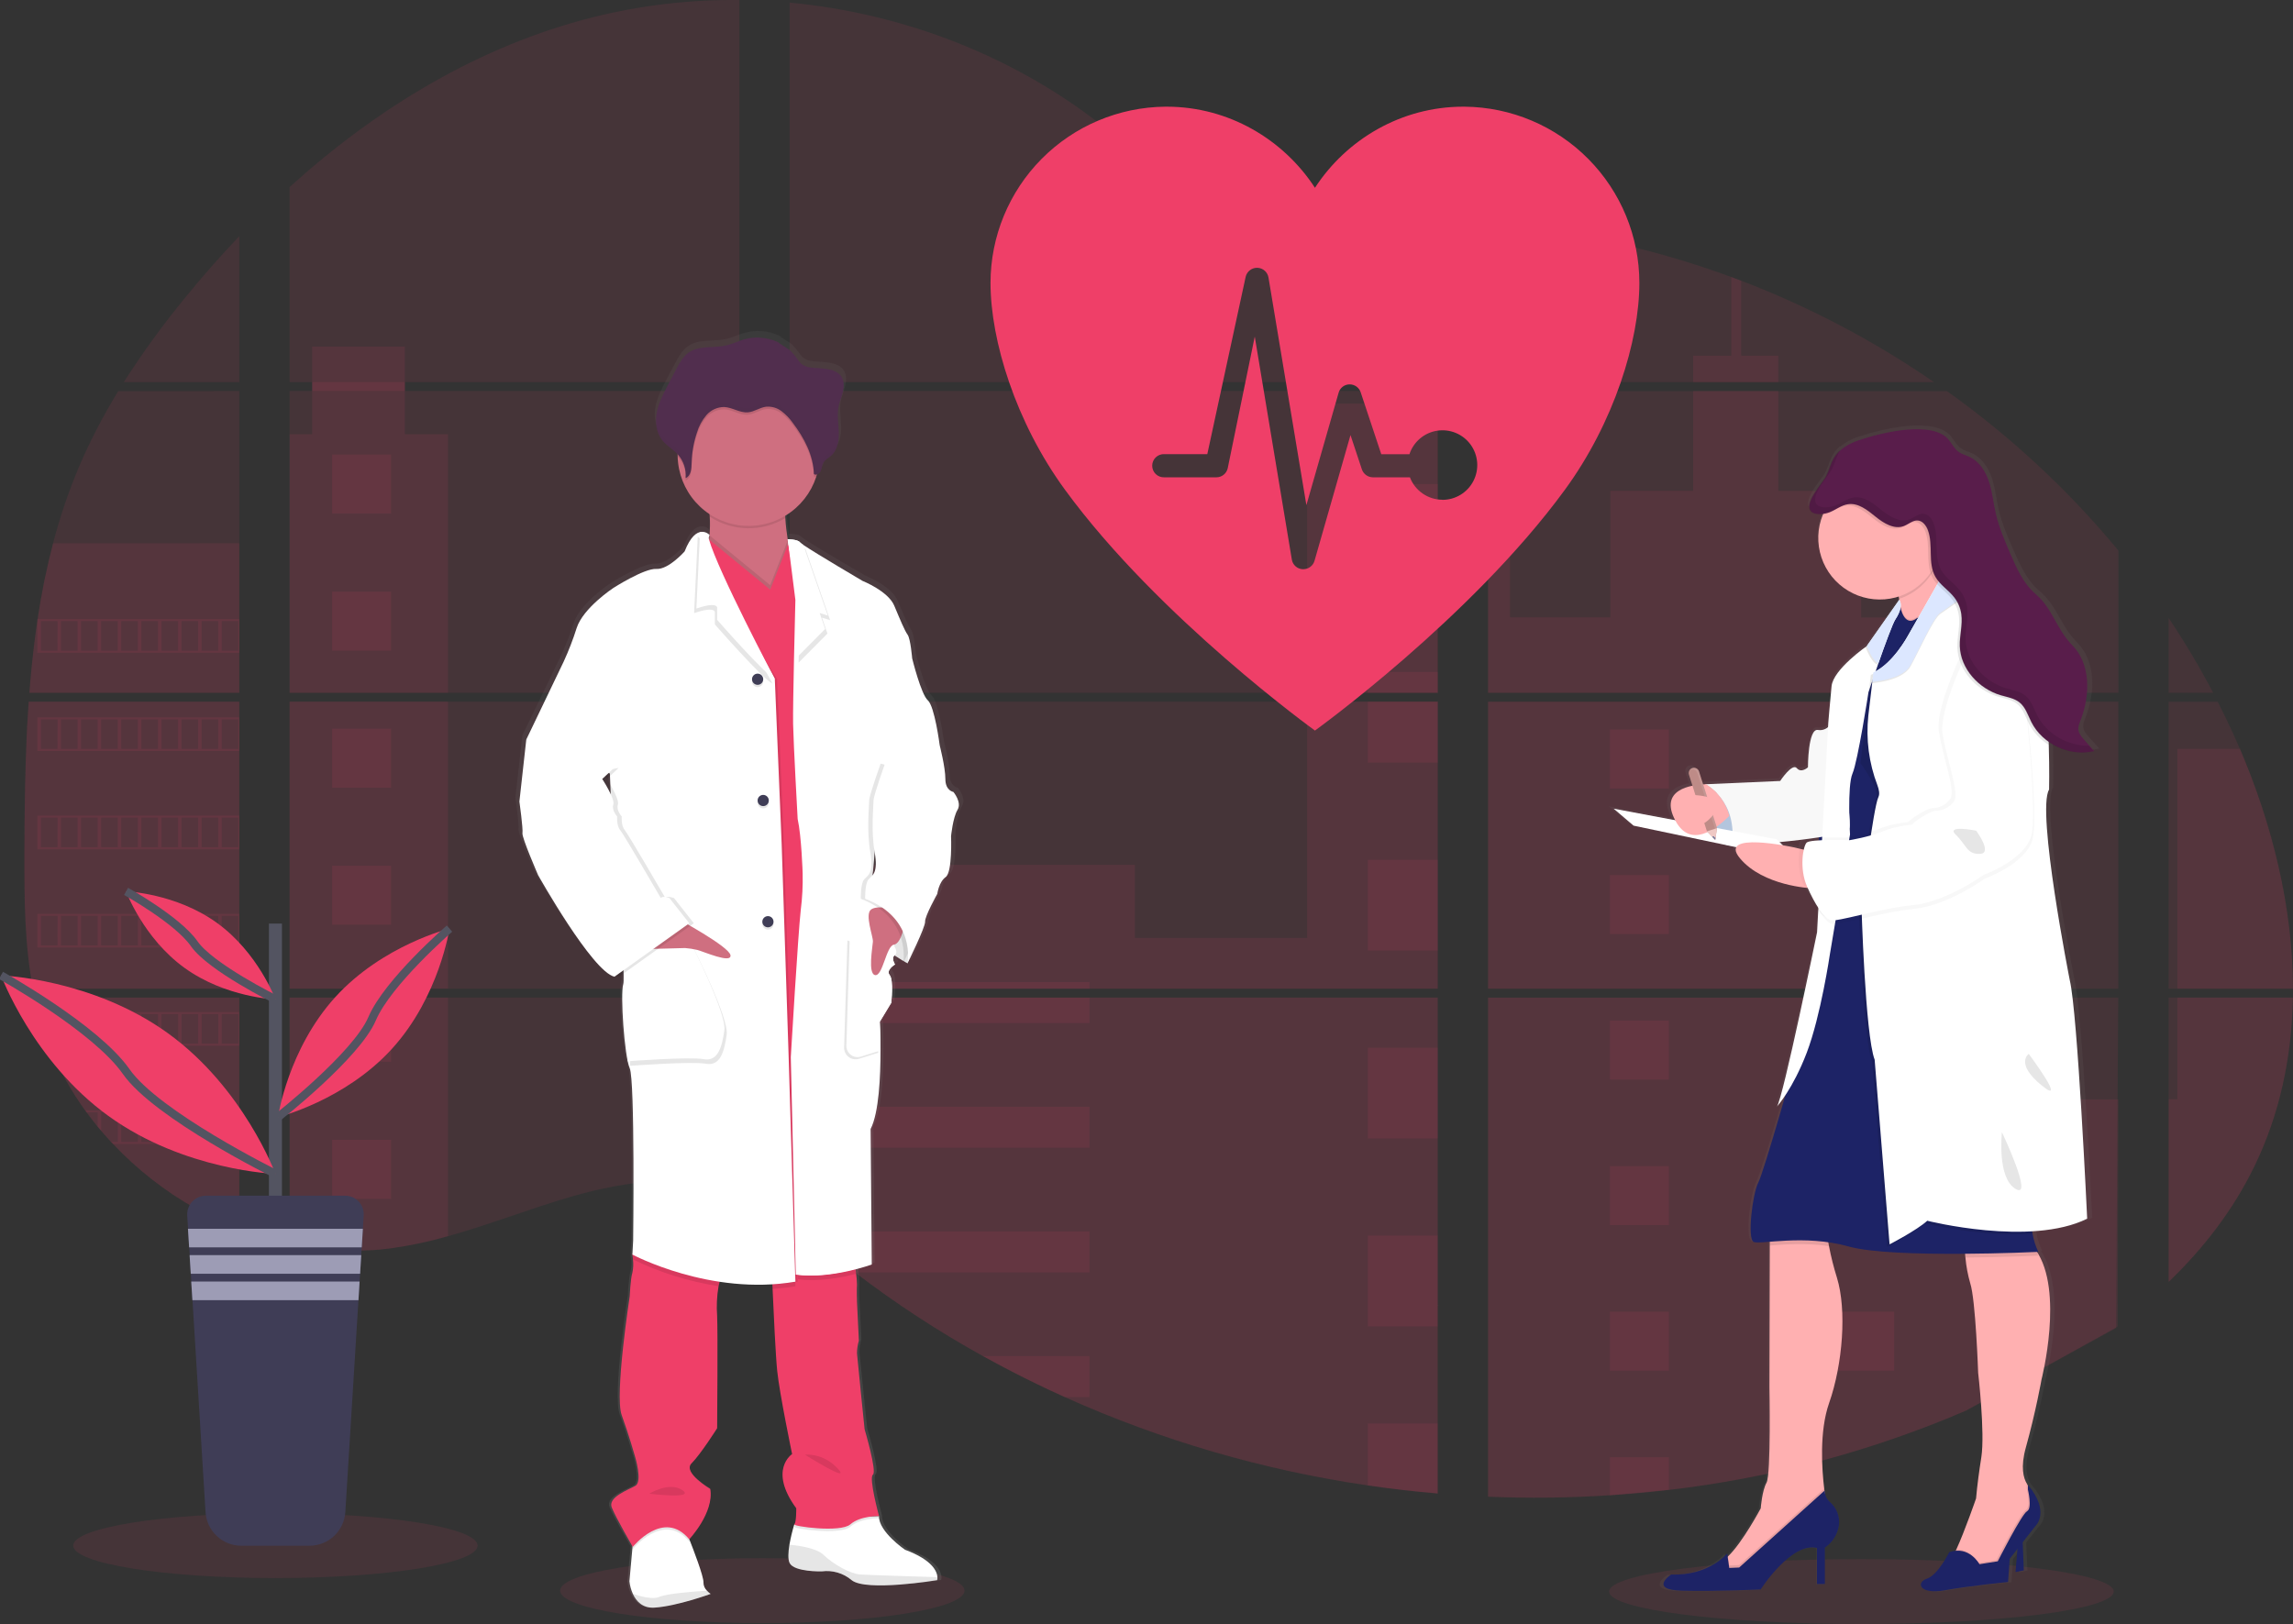 <svg width="559" height="396" viewBox="0 0 559 396" fill="none" xmlns="http://www.w3.org/2000/svg">
<rect x="0" y="0" width="559" height="396" fill="#333333" stroke="none"/>
<g clip-path="url(#clip0_6116_14501)">
<path opacity="0.1" d="M185.844 395.777C213.067 395.777 235.136 392.233 235.136 387.86C235.136 383.487 213.067 379.942 185.844 379.942C158.621 379.942 136.553 383.487 136.553 387.86C136.553 392.233 158.621 395.777 185.844 395.777Z" fill="#ef3f68"/>
<path opacity="0.1" d="M453.785 396C487.755 396 515.293 392.455 515.293 388.082C515.293 383.71 487.755 380.165 453.785 380.165C419.815 380.165 392.277 383.71 392.277 388.082C392.277 392.455 419.815 396 453.785 396Z" fill="#ef3f68"/>
<path opacity="0.1" d="M7.001 171.1H58.341V241.084H10.76C10.633 241.802 10.512 242.526 10.38 243.249H58.341V299.689C58.255 299.664 58.179 299.633 58.099 299.603C56.743 299.067 55.397 298.5 54.052 297.893L53.192 297.503C51.843 296.866 50.494 296.191 49.145 295.48C48.674 295.232 48.204 294.974 47.738 294.711C40.249 290.515 33.446 285.199 27.564 278.946C27.393 278.779 27.231 278.602 27.059 278.441C26.239 277.55 25.435 276.65 24.656 275.729L23.796 274.717C22.875 273.589 21.985 272.43 21.12 271.257C20.993 271.084 20.872 270.912 20.74 270.751C17.222 265.872 14.301 260.59 12.04 255.017C11.969 254.85 11.908 254.668 11.842 254.511C11.148 252.723 10.532 250.919 9.996 249.097C9.763 248.333 9.541 247.58 9.348 246.785C9.278 246.553 9.217 246.325 9.161 246.097C6.288 234.881 5.949 223.23 5.949 211.66C5.949 210.309 5.949 208.953 5.949 207.612C5.949 202.933 6.005 198.223 6.086 193.518C6.086 192.298 6.136 191.084 6.161 189.86C6.232 186.753 6.333 183.647 6.465 180.541C6.495 179.676 6.536 178.816 6.581 177.956C6.581 177.46 6.607 176.964 6.657 176.468C6.779 174.667 6.88 172.881 7.001 171.1Z" fill="#ef3f68"/>
<path opacity="0.1" d="M58.341 93.179H30.18C34.758 86.013 39.759 79.128 45.158 72.558C49.342 67.418 53.758 62.41 58.341 57.583V93.179Z" fill="#ef3f68"/>
<path opacity="0.1" d="M58.341 95.345V168.935H7.163C7.163 168.723 7.199 168.505 7.214 168.293C7.259 167.711 7.305 167.129 7.355 166.552C7.411 165.874 7.472 165.191 7.537 164.529C7.603 163.866 7.674 163.056 7.75 162.323C7.826 161.589 7.897 160.846 7.983 160.112C8.069 159.378 8.144 158.645 8.236 157.916C8.327 157.188 8.408 156.449 8.504 155.721C8.58 155.114 8.66 154.512 8.741 153.904C8.858 153.049 8.979 152.189 9.111 151.339C9.111 151.213 9.146 151.081 9.166 150.96C10.09 144.738 11.348 138.57 12.935 132.484C14.597 126.099 16.718 119.843 19.284 113.765C22.01 107.407 25.202 101.258 28.834 95.37L58.341 95.345Z" fill="#ef3f68"/>
<path opacity="0.1" d="M70.598 171.095V241.084H180.255V171.095H70.598ZM70.598 243.244V303.347C71.226 303.478 71.848 303.605 72.465 303.711C73.305 303.873 74.139 304.02 74.994 304.146C75.156 304.171 75.323 304.197 75.5 304.212C75.834 304.267 76.178 304.313 76.512 304.358C77.357 304.475 78.197 304.571 79.041 304.647C79.441 304.687 79.846 304.723 80.25 304.753L81.227 304.829C81.758 304.869 82.284 304.9 82.805 304.915C83.129 304.915 83.452 304.945 83.786 304.955C84.039 304.955 84.292 304.955 84.555 304.955C84.818 304.955 85.193 304.955 85.511 304.955C85.946 304.955 86.381 304.955 86.811 304.955H87.393C87.828 304.955 88.263 304.955 88.693 304.915H88.724C89.022 304.915 89.326 304.915 89.629 304.875C89.713 304.88 89.798 304.88 89.882 304.875C90.135 304.875 90.388 304.875 90.631 304.839H90.808L92.502 304.708C93.059 304.657 93.62 304.591 94.187 304.531L95.34 304.394C100.032 303.736 104.673 302.749 109.226 301.439C119.455 298.586 129.461 294.594 139.684 291.67C152.902 287.901 167.507 286.049 180.28 290.658V243.244H70.598ZM180.255 93.179V0.005C168.249 -0.125 156.276 1.279 144.627 4.184C116.86 11.161 91.946 26.292 70.598 45.618V93.174H76.102V95.335H70.598V168.935H180.255V95.34H98.699V93.179H180.255ZM321.102 61.706C314.233 61.464 307.403 59.288 301.227 55.929C289.415 49.504 279.981 39.583 269.438 31.21C247.534 13.771 220.37 3.248 192.501 0.637V93.179H349.041L349.431 92.77L321.102 61.706ZM335.363 59.177L350.483 75.771V54.826C345.419 55.453 340.983 56.946 335.383 59.157L335.363 59.177ZM350.483 318.271V243.244H318.264C318.178 242.925 318.092 242.601 317.991 242.278C318.087 242.601 318.168 242.925 318.259 243.244H192.522V297.503C193.716 298.389 194.894 299.32 196.063 300.266C197.322 301.277 198.567 302.345 199.816 303.392L201.076 304.434C201.678 304.94 202.285 305.446 202.897 305.922C204.111 306.907 205.337 307.878 206.575 308.836C207.187 309.342 207.814 309.797 208.436 310.273C218.314 317.826 228.735 324.642 239.613 330.666C242.051 332.015 244.511 333.332 246.993 334.617C248.647 335.462 250.312 336.302 251.981 337.116C254.49 338.341 257.019 339.521 259.569 340.658C283.075 351.21 307.93 358.452 333.425 362.174C339.087 363.011 344.772 363.669 350.478 364.148V318.266H350.984L350.483 318.271ZM192.522 95.34V168.935H350.503V95.34H192.522ZM192.522 171.095V241.084H350.503V171.095H192.522ZM362.765 54.735V78.098L382.064 56.92C375.67 55.888 369.237 55.151 362.765 54.71V54.735ZM362.765 171.121V241.084H516.421V171.095L362.765 171.121ZM515.86 323.826L516.401 243.244H362.765V364.952C372.662 365.368 382.575 365.25 392.459 364.598V364.598H392.631C397.353 364.301 402.052 363.869 406.73 363.303H406.836C431.791 360.398 456.192 353.887 479.276 343.972L515.86 323.826ZM546.05 182.62C545.473 181.259 544.871 179.908 544.259 178.573C543.116 176.043 541.907 173.585 540.662 171.126H528.673V241.084H558.985C558.97 221.272 553.957 201.035 546.065 182.595L546.05 182.62ZM528.673 243.269V312.58C537.212 304.394 544.426 295.029 549.621 284.324C555.869 271.434 558.727 257.475 558.959 243.259L528.673 243.269ZM528.673 150.727V168.94H539.539C536.252 162.671 532.63 156.582 528.689 150.702L528.673 150.727ZM424.465 68.466C423.666 68.162 422.867 67.853 422.063 67.555C413.58 64.422 404.911 61.816 396.107 59.754L366.574 92.168L366.008 92.77L366.387 93.184H471.496C456.857 83.107 441.075 74.801 424.481 68.44L424.465 68.466ZM474.576 95.365H364.92L362.765 97.338V168.935H381.654H381.685H516.442V134.255C504.251 119.51 490.182 106.427 474.592 95.34L474.576 95.365Z" fill="#ef3f68"/>
<path opacity="0.1" d="M58.341 132.464V168.935H7.163C7.163 168.723 7.199 168.505 7.214 168.293C7.259 167.711 7.305 167.129 7.355 166.552C7.411 165.874 7.472 165.191 7.537 164.529C7.603 163.866 7.674 163.056 7.75 162.323C7.826 161.589 7.897 160.846 7.983 160.112C8.069 159.378 8.144 158.645 8.236 157.916C8.327 157.188 8.408 156.449 8.504 155.721C8.58 155.114 8.66 154.512 8.741 153.904C8.858 153.049 8.979 152.189 9.111 151.339C9.111 151.213 9.146 151.081 9.166 150.96C10.09 144.738 11.348 138.57 12.935 132.484L58.341 132.464Z" fill="#ef3f68"/>
<path opacity="0.1" d="M7.001 171.1H58.341V241.084H10.76C10.633 241.802 10.512 242.526 10.38 243.249H58.341V299.689C58.255 299.664 58.179 299.633 58.099 299.603C56.743 299.067 55.397 298.5 54.052 297.893L53.192 297.503C51.843 296.866 50.494 296.191 49.145 295.48C48.674 295.232 48.204 294.974 47.738 294.711C40.249 290.515 33.446 285.199 27.564 278.946C27.393 278.779 27.231 278.602 27.059 278.441C26.239 277.55 25.435 276.65 24.656 275.729L23.796 274.717C22.875 273.589 21.985 272.43 21.12 271.257C20.993 271.084 20.872 270.912 20.74 270.751C17.222 265.872 14.301 260.59 12.04 255.017C11.969 254.85 11.908 254.668 11.842 254.511C11.148 252.723 10.532 250.919 9.996 249.097C9.763 248.333 9.541 247.58 9.348 246.785C9.278 246.553 9.217 246.325 9.161 246.097C6.288 234.881 5.949 223.23 5.949 211.66C5.949 210.309 5.949 208.953 5.949 207.612C5.949 202.933 6.005 198.223 6.086 193.518C6.086 192.298 6.136 191.084 6.161 189.86C6.232 186.753 6.333 183.647 6.465 180.541C6.495 179.676 6.536 178.816 6.581 177.956C6.581 177.46 6.607 176.964 6.657 176.468C6.779 174.667 6.88 172.881 7.001 171.1Z" fill="#ef3f68"/>
<path opacity="0.1" d="M109.201 105.878V168.935H70.598V105.878H76.102V84.528H98.694V105.878H109.201Z" fill="#ef3f68"/>
<path opacity="0.1" d="M109.201 171.095H70.603V241.079H109.201V171.095Z" fill="#ef3f68"/>
<path opacity="0.1" d="M70.598 243.249H109.201V301.429C104.647 302.738 100.007 303.723 95.315 304.379L94.162 304.52C93.595 304.586 93.034 304.642 92.477 304.697C91.921 304.753 91.344 304.794 90.782 304.829H90.605C90.362 304.829 90.099 304.859 89.862 304.864H89.604C89.3 304.864 88.997 304.895 88.693 304.905C88.263 304.93 87.833 304.935 87.393 304.94C87.206 304.94 87.029 304.94 86.842 304.94C86.407 304.94 85.977 304.94 85.542 304.94H84.585C84.328 304.94 84.08 304.94 83.812 304.94L82.835 304.905C82.329 304.905 81.783 304.849 81.257 304.814L80.286 304.743L79.077 304.632C78.227 304.556 77.382 304.46 76.547 304.343L75.536 304.202L75.03 304.131C74.185 303.999 73.35 303.858 72.5 303.696C71.878 303.59 71.261 303.458 70.634 303.332L70.598 243.249Z" fill="#ef3f68"/>
<path opacity="0.1" d="M350.503 98.431H318.674V168.93H350.503V98.431Z" fill="#ef3f68"/>
<path opacity="0.1" d="M350.508 171.095V241.084H192.522V210.896H276.672V228.704H318.674V171.095H350.508Z" fill="#ef3f68"/>
<path opacity="0.1" d="M351.009 318.286H350.503V364.198C344.804 363.716 339.121 363.06 333.455 362.23C307.948 358.495 283.082 351.239 259.569 340.668C252.78 337.612 246.13 334.277 239.618 330.661C228.74 324.634 218.318 317.818 208.436 310.268C205.954 308.365 203.504 306.419 201.086 304.429C199.412 303.048 197.747 301.632 196.063 300.256C194.894 299.309 193.716 298.379 192.522 297.488V243.249H318.254C318.168 242.925 318.082 242.601 317.991 242.283C318.087 242.601 318.178 242.925 318.264 243.249H350.503V318.256C350.675 318.261 350.842 318.276 351.009 318.286Z" fill="#ef3f68"/>
<path opacity="0.1" d="M433.515 93.179H412.775V86.734H422.073V67.535C422.879 67.828 423.681 68.13 424.481 68.44V86.734H433.515V93.179Z" fill="#ef3f68"/>
<path opacity="0.1" d="M483.485 168.935H381.664C381.664 168.935 381.664 168.935 381.7 168.96L381.654 168.935H362.765V98.436H368.117V150.545H392.576V119.684H412.78V95.345H433.52V119.705H453.725V150.565H483.485V168.935Z" fill="#ef3f68"/>
<path opacity="0.1" d="M362.765 171.095V241.084H483.485V171.095H362.765ZM516.254 323.467L516.421 268.069H483.485V243.279H362.765V364.952C372.662 365.368 382.575 365.25 392.459 364.598V364.598H392.631C397.353 364.301 402.052 363.869 406.73 363.303H406.836C431.791 360.398 456.192 353.887 479.276 343.972" fill="#ef3f68"/>
<path opacity="0.1" d="M530.818 243.249H558.98C558.732 257.46 555.879 271.418 549.636 284.309C544.441 295.019 537.222 304.384 528.694 312.564V268.044H530.818V243.249Z" fill="#ef3f68"/>
<path opacity="0.1" d="M558.995 241.084H530.818V182.595H546.065C553.956 201.035 558.97 221.272 558.995 241.084Z" fill="#ef3f68"/>
<path opacity="0.1" d="M350.508 118.03H333.455V140.133H350.508V118.03Z" fill="#ef3f68"/>
<path opacity="0.1" d="M350.508 163.846H333.455V168.935H350.508V163.846Z" fill="#ef3f68"/>
<path opacity="0.1" d="M350.508 171.095H333.455V185.944H350.508V171.095Z" fill="#ef3f68"/>
<path opacity="0.1" d="M350.508 209.661H333.455V231.765H350.508V209.661Z" fill="#ef3f68"/>
<path opacity="0.1" d="M350.508 255.477H333.455V277.58H350.508V255.477Z" fill="#ef3f68"/>
<path opacity="0.1" d="M350.503 318.256C350.675 318.256 350.842 318.256 351.009 318.286H350.503V323.421H333.455V301.293H350.503V318.256Z" fill="#ef3f68"/>
<path opacity="0.1" d="M350.503 347.098V364.173C344.804 363.691 339.121 363.035 333.455 362.205V347.098H350.503Z" fill="#ef3f68"/>
<path opacity="0.1" d="M265.604 239.46H192.522V241.084H265.604V239.46Z" fill="#ef3f68"/>
<path opacity="0.1" d="M265.604 243.244H192.522V249.467H265.604V243.244Z" fill="#ef3f68"/>
<path opacity="0.1" d="M265.604 269.865H192.522V279.872H265.604V269.865Z" fill="#ef3f68"/>
<path opacity="0.1" d="M265.599 300.271V310.278H208.436C205.954 308.382 203.502 306.436 201.081 304.439C199.407 303.058 197.747 301.642 196.058 300.271H265.599Z" fill="#ef3f68"/>
<path opacity="0.1" d="M265.599 330.671V340.668H259.564C252.782 337.609 246.133 334.272 239.618 330.656L265.599 330.671Z" fill="#ef3f68"/>
<path opacity="0.1" d="M406.851 177.88H392.464V192.268H406.851V177.88Z" fill="#ef3f68"/>
<path opacity="0.1" d="M95.35 110.841H80.963V125.229H95.35V110.841Z" fill="#ef3f68"/>
<path opacity="0.1" d="M95.35 144.262H80.963V158.65H95.35V144.262Z" fill="#ef3f68"/>
<path opacity="0.1" d="M95.35 177.682H80.963V192.071H95.35V177.682Z" fill="#ef3f68"/>
<path opacity="0.1" d="M95.35 211.098H80.963V225.486H95.35V211.098Z" fill="#ef3f68"/>
<path opacity="0.1" d="M95.35 244.519H80.963V258.907H95.35V244.519Z" fill="#ef3f68"/>
<path opacity="0.1" d="M95.35 277.94H80.963V292.328H95.35V277.94Z" fill="#ef3f68"/>
<path opacity="0.1" d="M461.773 177.88H447.386V192.268H461.773V177.88Z" fill="#ef3f68"/>
<path opacity="0.1" d="M406.851 213.37H392.464V227.758H406.851V213.37Z" fill="#ef3f68"/>
<path opacity="0.1" d="M461.773 213.37H447.386V227.758H461.773V213.37Z" fill="#ef3f68"/>
<path opacity="0.1" d="M406.851 248.855H392.464V263.243H406.851V248.855Z" fill="#ef3f68"/>
<path opacity="0.1" d="M461.773 248.855H447.386V263.243H461.773V248.855Z" fill="#ef3f68"/>
<path opacity="0.1" d="M406.851 284.344H392.464V298.733H406.851V284.344Z" fill="#ef3f68"/>
<path opacity="0.1" d="M461.773 284.344H447.386V298.733H461.773V284.344Z" fill="#ef3f68"/>
<path opacity="0.1" d="M406.851 319.834H392.464V334.223H406.851V319.834Z" fill="#ef3f68"/>
<path opacity="0.1" d="M461.773 319.834H447.386V334.223H461.773V319.834Z" fill="#ef3f68"/>
<path opacity="0.1" d="M392.464 364.598V355.319H406.846V363.277L392.464 364.598Z" fill="#ef3f68"/>
<path opacity="0.1" d="M9.106 150.95V159.181H58.341V150.95H9.106ZM14.012 158.665H9.996V151.456H14.043L14.012 158.665ZM18.914 158.665H14.867V151.456H18.914V158.665ZM23.806 158.665H19.759V151.456H23.806V158.665ZM28.708 158.665H24.666V151.456H28.713L28.708 158.665ZM33.605 158.665H29.558V151.456H33.605V158.665ZM38.506 158.665H34.459V151.456H38.506V158.665ZM43.408 158.665H39.361V151.456H43.408V158.665ZM48.305 158.665H44.258V151.456H48.305V158.665ZM53.202 158.665H49.155V151.456H53.202V158.665ZM58.099 158.665H54.052V151.456H58.099V158.665Z" fill="#ef3f68"/>
<path opacity="0.1" d="M9.106 174.9V183.131H58.341V174.9H9.106ZM14.012 182.61H9.996V175.421H14.043L14.012 182.61ZM18.914 182.61H14.867V175.421H18.914V182.61ZM23.806 182.61H19.759V175.421H23.806V182.61ZM28.708 182.61H24.666V175.421H28.713L28.708 182.61ZM33.605 182.61H29.558V175.421H33.605V182.61ZM38.506 182.61H34.459V175.421H38.506V182.61ZM43.408 182.61H39.361V175.421H43.408V182.61ZM48.305 182.61H44.258V175.421H48.305V182.61ZM53.202 182.61H49.155V175.421H53.202V182.61ZM58.099 182.61H54.052V175.421H58.099V182.61Z" fill="#ef3f68"/>
<path opacity="0.1" d="M9.106 198.86V207.107H58.341V198.86H9.106ZM14.012 206.57H9.996V199.376H14.043L14.012 206.57ZM18.914 206.57H14.867V199.376H18.914V206.57ZM23.806 206.57H19.759V199.376H23.806V206.57ZM28.708 206.57H24.666V199.376H28.713L28.708 206.57ZM33.605 206.57H29.558V199.376H33.605V206.57ZM38.506 206.57H34.459V199.376H38.506V206.57ZM43.408 206.57H39.361V199.376H43.408V206.57ZM48.305 206.57H44.258V199.376H48.305V206.57ZM53.202 206.57H49.155V199.376H53.202V206.57ZM58.099 206.57H54.052V199.376H58.099V206.57Z" fill="#ef3f68"/>
<path opacity="0.1" d="M9.106 222.82V231.041H58.341V222.82H9.106ZM14.012 230.53H9.996V223.331H14.043L14.012 230.53ZM18.914 230.53H14.867V223.331H18.914V230.53ZM23.806 230.53H19.759V223.331H23.806V230.53ZM28.708 230.53H24.666V223.331H28.713L28.708 230.53ZM33.605 230.53H29.558V223.331H33.605V230.53ZM38.506 230.53H34.459V223.331H38.506V230.53ZM43.408 230.53H39.361V223.331H43.408V230.53ZM48.305 230.53H44.258V223.331H48.305V230.53ZM53.202 230.53H49.155V223.331H53.202V230.53ZM58.099 230.53H54.052V223.331H58.099V230.53Z" fill="#ef3f68"/>
<path opacity="0.1" d="M9.318 246.775C9.515 247.549 9.738 248.323 9.971 249.087V247.291H14.018V254.485H11.852C11.918 254.652 11.984 254.835 12.05 254.991H58.341V246.775H9.318ZM18.929 254.485H14.883V247.291H18.929V254.485ZM23.821 254.485H19.774V247.291H23.821V254.485ZM28.723 254.485H24.666V247.291H28.713L28.723 254.485ZM33.62 254.485H29.573V247.291H33.62V254.485ZM38.522 254.485H34.475V247.291H38.522V254.485ZM43.423 254.485H39.376V247.291H43.423V254.485ZM48.32 254.485H44.273V247.291H48.32V254.485ZM53.217 254.485H49.17V247.291H53.217V254.485ZM58.114 254.485H54.067V247.291H58.114V254.485Z" fill="#ef3f68"/>
<path opacity="0.1" d="M20.75 270.735C20.877 270.897 20.998 271.079 21.13 271.241H23.806V274.697C24.094 275.041 24.378 275.385 24.671 275.709V271.221H28.718V278.441H27.079C27.241 278.607 27.398 278.785 27.585 278.946H58.356V270.735H20.75ZM33.605 278.441H29.558V271.251H33.605V278.441ZM38.506 278.441H34.459V271.251H38.506V278.441ZM43.408 278.441H39.361V271.251H43.408V278.441ZM48.305 278.441H44.258V271.251H48.305V278.441ZM53.202 278.441H49.155V271.251H53.202V278.441ZM58.098 278.441H54.051V271.251H58.098V278.441Z" fill="#ef3f68"/>
<path opacity="0.1" d="M47.759 294.69C48.219 294.954 48.69 295.196 49.165 295.459V295.206H53.212V297.483L54.072 297.883V295.206H58.119V299.583C58.196 299.621 58.278 299.652 58.362 299.674V294.69H47.759Z" fill="#ef3f68"/>
<path opacity="0.1" d="M381.664 168.935H381.695H381.664ZM350.503 318.251H351.009H350.503ZM317.991 242.278C318.087 242.601 318.168 242.925 318.259 243.244C318.178 242.925 318.092 242.601 317.991 242.278ZM381.664 168.92H381.695H381.664ZM76.122 93.164V95.325H98.719V93.164H76.122ZM350.503 318.251H351.009H350.503ZM317.991 242.278C318.087 242.601 318.168 242.925 318.259 243.244C318.178 242.925 318.092 242.601 317.991 242.278ZM381.664 168.92H381.695H381.664ZM350.503 318.236H351.009H350.503ZM317.991 242.278C318.087 242.601 318.168 242.925 318.259 243.244C318.178 242.925 318.092 242.601 317.991 242.278Z" fill="#ef3f68"/>
<path d="M233.507 192.081C233.507 192.081 231.514 191.803 231.514 188.899C231.514 185.995 230.087 180.571 230.087 180.571C230.087 180.546 228.853 171.126 227.148 169.628C225.443 168.131 223.253 159.338 223.253 159.338C223.253 159.338 222.879 154.567 222.115 153.54C221.351 152.513 220.319 149.999 218.796 146.412C217.274 142.825 210.925 140.341 210.925 140.341C210.925 140.341 199.447 133.683 196.194 131.513C195.899 131.334 195.622 131.126 195.37 130.89C194.803 130.147 192.335 130.131 192.335 130.131C192.077 128.502 191.829 126.631 191.748 124.936C191.748 124.754 191.748 124.571 191.722 124.389C195.349 122.245 198.081 118.865 199.417 114.868C199.477 114.676 199.528 114.473 199.584 114.281C199.801 114.21 200.001 114.093 200.171 113.94C200.341 113.787 200.477 113.6 200.57 113.391C200.863 112.738 200.868 111.974 201.233 111.367C201.658 110.649 202.467 110.264 203.104 109.723C204.713 108.357 205.128 106.055 205.052 103.96C205.001 102.266 204.728 100.556 204.834 98.871L204.865 98.446C204.895 98.193 204.931 97.94 204.976 97.697C205.224 96.443 205.765 95.259 206.069 94.014C206.372 92.77 206.403 91.368 205.694 90.296C204.657 88.722 202.497 88.409 200.6 88.247C198.45 88.065 196.528 88.302 195.152 86.516C194.508 85.583 193.784 84.708 192.987 83.901C192.704 83.638 189.952 81.958 189.952 81.847C187.266 80.603 184.222 80.369 181.378 81.189C179.951 81.604 178.605 82.282 177.159 82.621C174.037 83.36 170.446 82.56 167.795 84.346C166.318 85.358 165.433 86.967 164.603 88.535C163.929 89.827 163.244 91.117 162.549 92.405C161.431 94.525 160.293 96.68 159.823 99.028C159.724 99.539 159.663 100.056 159.641 100.576V100.601C159.641 100.788 159.641 100.976 159.641 101.163V101.401C159.641 101.578 159.641 101.75 159.671 101.906C159.701 102.063 159.696 102.114 159.711 102.22C159.727 102.326 159.752 102.564 159.782 102.726C159.813 102.888 159.873 103.171 159.934 103.394C159.959 103.49 159.995 103.581 160.025 103.672C160.076 103.844 160.136 104.011 160.202 104.178C160.237 104.264 160.273 104.355 160.313 104.441C160.389 104.618 160.48 104.79 160.571 104.947C160.612 105.018 160.642 105.084 160.683 105.149C160.824 105.385 160.979 105.611 161.148 105.827C162.231 107.178 163.824 108.038 165.003 109.303C165.003 109.354 165.003 109.404 165.003 109.45C165.003 109.591 165.003 109.728 165.003 109.87C165.065 112.69 165.816 115.453 167.19 117.917C168.563 120.382 170.518 122.473 172.884 124.01C172.884 124.202 172.909 124.399 172.919 124.592C173.018 126.093 173 127.601 172.864 129.099C172.658 128.857 172.4 128.664 172.109 128.534C171.819 128.404 171.503 128.342 171.184 128.351C170.967 128.34 170.749 128.359 170.537 128.406L170.491 128.371V128.416C169.378 128.69 168.008 129.848 166.697 133.142C166.697 133.142 162.711 137.634 159.676 137.447C156.641 137.26 148.957 142.122 148.957 142.122C148.957 142.122 141.46 146.989 139.851 151.947C138.952 154.758 137.874 157.509 136.624 160.183L127.356 179.281L125.646 194.433C125.646 194.433 126.592 201.172 126.405 202.199C126.218 203.226 130.295 212.489 130.295 212.489C130.295 212.489 143.767 236.161 149.27 237.375L149.665 237.097C149.9 237.22 150.15 237.314 150.409 237.375L151.542 236.576C151.61 237.467 151.581 238.363 151.456 239.247C150.697 241.585 151.739 256.838 153.064 259.828C154.39 262.818 153.919 302.021 153.919 302.021L153.732 305.482C153.732 305.482 153.732 305.593 153.778 305.785L153.732 306.605L153.869 306.676C154.01 307.773 153.964 308.887 153.732 309.969C153.257 311.487 153.064 315.777 153.064 315.777C153.064 315.777 149.275 340 151.071 344.867C152.867 349.734 154.395 355.066 154.395 355.066C154.395 355.066 156.292 361.137 154.486 362.175C152.68 363.212 147.545 364.952 148.603 367.482C149.564 369.819 153.211 376.082 153.752 376.998L153.707 377.478L152.963 385.538C153.084 386.602 153.372 387.64 153.818 388.614C154.632 390.369 156.216 392.19 159.226 391.993C159.732 391.958 160.318 391.897 160.885 391.821C166.394 391.083 173.177 388.624 173.177 388.624C172.825 388.4 172.502 388.133 172.216 387.829V387.829C171.946 387.567 171.731 387.252 171.586 386.905C171.441 386.557 171.368 386.183 171.372 385.806C171.452 384.339 168.706 377.347 168.023 375.627C167.916 375.379 167.861 375.237 167.861 375.237C167.861 375.237 174.123 368.691 173.081 362.888C173.081 362.888 166.151 358.841 168.432 356.62C170.714 354.399 174.791 348.019 174.791 348.019C174.791 348.019 174.978 324.165 174.791 320.603C174.596 318.131 174.713 315.645 175.14 313.202C175.216 312.833 175.307 312.473 175.403 312.119C178.558 312.59 181.744 312.832 184.934 312.843C186.097 312.843 187.281 312.843 188.475 312.772C188.475 313.109 188.49 313.473 188.52 313.865C188.783 319.774 189.274 330.135 189.674 333.985C190.24 339.504 193.372 354.378 193.372 354.378C193.372 354.378 187.397 358.213 194.414 367.664C194.414 367.664 194.414 371.089 193.948 371.585C193.451 373.205 193.051 374.854 192.749 376.522C192.456 378.303 192.335 380.104 192.81 381.04C193.948 383.276 200.777 383.094 200.777 383.094L200.944 383.064C202.234 382.93 203.537 383.055 204.777 383.429C206.018 383.803 207.173 384.42 208.173 385.244C210.768 387.329 220.617 386.413 225.949 385.75C228.038 385.487 229.435 385.244 229.435 385.244C229.502 385.008 229.526 384.761 229.505 384.516C229.45 383.205 228.423 380.332 221.462 377.767C221.462 377.767 214.916 373.365 215.007 369.531H214.871H214.112C214.663 369.5 215.017 369.531 215.017 369.531C215.017 369.531 212.453 360.171 213.5 359.412C214.547 358.653 211.411 348.282 211.411 348.282C211.411 348.282 209.615 330.879 209.519 329.659C209.523 328.613 209.681 327.573 209.989 326.573L209.519 317.032C209.519 317.032 209.428 313.86 209.519 312.828C209.503 311.932 209.431 311.038 209.301 310.151C209.256 309.797 209.21 309.428 209.16 309.064C211.613 308.441 213.206 307.865 213.206 307.865L212.923 274.651C215.007 270.604 215.392 261.725 215.382 255.426C215.382 251.379 215.2 248.384 215.2 248.384L218.048 243.735C218.048 243.735 218.705 238.17 217.663 236.95C217.203 236.399 217.41 235.827 217.79 235.357C217.987 235.201 218.195 235.058 218.412 234.932C218.412 234.932 218.381 234.886 218.346 234.821C218.545 234.654 218.756 234.504 218.978 234.37C218.978 234.37 217.967 232.802 218.872 232.139C219.722 232.716 220.481 233.151 221.058 233.505C221.017 233.874 220.977 234.087 220.977 234.087L221.219 233.581C221.776 233.895 222.115 234.087 222.115 234.087C222.115 234.087 226.576 225.198 226.48 223.888C226.384 222.577 229.516 217.058 229.516 217.058C229.516 217.058 229.895 214.159 231.605 212.945C233.315 211.731 232.93 202.933 232.93 202.933C232.93 202.933 233.406 198.349 234.544 196.477C235.682 194.605 233.507 192.081 233.507 192.081ZM148.137 188.18L148.223 190.3C147.717 189.485 147.353 188.899 147.353 188.899L148.137 188.18Z" fill="url(#paint0_linear_6116_14501)"/>
<path d="M222.358 230.247L221.265 234.901C221.265 234.901 212.514 230.434 210.935 224.758C209.357 219.081 213.576 216.926 213.576 216.926L221.73 220.382L222.358 230.247Z" fill="white"/>
<path opacity="0.1" d="M222.358 230.247L221.265 234.901C221.265 234.901 212.514 230.434 210.935 224.758C209.357 219.081 213.576 216.926 213.576 216.926L221.73 220.382L222.358 230.247Z" fill="black"/>
<path d="M173.243 388.654C173.243 388.654 165.149 391.629 159.585 392.003C156.631 392.201 155.078 390.389 154.278 388.644C153.842 387.674 153.56 386.641 153.444 385.583L154.167 377.564L154.552 373.295L166.374 370.224L168.048 375.343L168.205 375.733C168.878 377.443 171.574 384.399 171.493 385.851C171.49 386.223 171.561 386.592 171.704 386.935C171.847 387.279 172.057 387.59 172.323 387.85C172.594 388.156 172.903 388.426 173.243 388.654V388.654Z" fill="white"/>
<path d="M228.529 384.576C228.549 384.82 228.525 385.065 228.458 385.3C228.458 385.3 211.148 388.189 207.607 385.3C206.608 384.456 205.444 383.83 204.19 383.462C202.936 383.095 201.618 382.993 200.322 383.165C200.322 383.165 193.625 383.347 192.507 381.141C192.041 380.215 192.163 378.419 192.451 376.649C192.745 374.99 193.137 373.349 193.625 371.736L193.893 371.524L195.486 370.244L214.142 369.692H214.284C214.193 373.507 220.617 377.883 220.617 377.883C227.442 380.413 228.448 383.271 228.529 384.576Z" fill="white"/>
<path opacity="0.1" d="M228.529 384.576C228.547 384.82 228.521 385.065 228.453 385.3C228.453 385.3 211.148 388.189 207.607 385.3C206.609 384.457 205.446 383.831 204.192 383.463C202.939 383.096 201.622 382.994 200.327 383.165C200.327 383.165 193.625 383.347 192.512 381.141C192.046 380.21 192.163 378.419 192.451 376.649C195.031 376.907 199.103 377.549 200.702 379.082C203.12 381.414 207.217 383.742 209.731 383.924C211.699 384.05 223.47 384.425 228.529 384.576Z" fill="black"/>
<path opacity="0.1" d="M173.243 388.654C173.243 388.654 165.149 391.629 159.585 392.003C156.631 392.201 155.078 390.389 154.283 388.639C156.342 389.332 159.2 390.061 160.703 389.393C162.484 388.604 168.797 388.093 172.338 387.875C172.607 388.17 172.911 388.432 173.243 388.654V388.654Z" fill="black"/>
<path d="M185.252 148.926C178.575 146.331 169.985 137.756 172.13 133.749C172.607 132.738 172.89 131.646 172.965 130.531C173.103 129.017 173.123 127.495 173.026 125.978C172.875 123.493 172.576 121.02 172.13 118.571C172.13 118.571 192.977 119.042 191.763 122.113C191.409 123.013 191.353 124.576 191.449 126.327C191.545 128.077 191.798 130.056 192.061 131.73C192.426 134.027 192.79 135.777 192.79 135.777C192.79 135.777 191.515 137.563 190.766 137.659C190.018 137.756 194.834 152.624 185.252 148.926Z" fill="#CF6F80"/>
<path opacity="0.1" d="M168.19 375.733L168.033 375.905C161.801 368.367 154.263 377.762 154.263 377.762L154.152 377.564L154.536 373.295L166.358 370.224L168.033 375.343L168.19 375.733Z" fill="black"/>
<path opacity="0.1" d="M214.289 370.224C214.289 370.224 209.736 370.127 207.308 372.273C204.88 374.418 193.144 372.738 193.65 372.273C193.8 372.042 193.89 371.778 193.913 371.504L195.506 370.224L214.163 369.672C214.233 370.011 214.289 370.224 214.289 370.224Z" fill="black"/>
<path d="M175.945 311.026C175.605 311.865 175.348 312.734 175.176 313.622C174.754 316.053 174.637 318.528 174.827 320.988C175.014 324.529 174.827 348.262 174.827 348.262C174.827 348.262 170.825 354.591 168.594 356.822C166.364 359.053 173.147 363.06 173.147 363.06C174.159 368.827 168.028 375.343 168.028 375.343C161.796 367.805 154.258 377.205 154.258 377.205C154.258 377.205 150.161 370.122 149.139 367.593C148.117 365.063 153.14 363.313 154.906 362.286C156.671 361.259 154.82 355.203 154.82 355.203C154.82 355.203 153.327 349.896 151.557 345.054C149.786 340.213 153.51 316.111 153.51 316.111C153.51 316.111 153.702 311.831 154.162 310.338C154.394 309.261 154.441 308.153 154.299 307.06C154.268 306.691 154.233 306.382 154.208 306.175C154.182 305.967 154.162 305.871 154.162 305.871L154.233 305.75L156.762 301.035C156.762 301.035 177.159 308.057 175.945 311.026Z" fill="#ef3f68"/>
<path d="M214.289 369.667C214.289 369.667 209.736 369.571 207.308 371.691C204.88 373.811 193.144 372.156 193.65 371.691C194.156 371.225 194.115 367.78 194.115 367.78C187.23 358.38 193.103 354.566 193.103 354.566C193.103 354.566 190.028 339.768 189.471 334.278C189.082 330.444 188.601 320.138 188.343 314.254C188.232 311.725 188.166 309.984 188.166 309.984L193.791 308.851L194.515 308.704L208.082 305.983C208.082 305.983 208.456 308.512 208.709 310.581C208.835 311.465 208.906 312.355 208.922 313.247C208.831 314.259 208.922 317.426 208.922 317.426L209.382 326.922C209.081 327.918 208.926 328.953 208.922 329.993C209.013 331.202 210.778 348.515 210.778 348.515C210.778 348.515 213.849 358.846 212.802 359.589C211.755 360.333 214.289 369.667 214.289 369.667Z" fill="#ef3f68"/>
<path opacity="0.1" d="M191.763 122.113C191.409 123.013 191.353 124.576 191.449 126.327C188.657 128.009 185.447 128.868 182.188 128.808C178.929 128.747 175.753 127.768 173.026 125.983C172.876 123.497 172.577 121.022 172.13 118.571C172.13 118.571 192.977 119.032 191.763 122.113Z" fill="black"/>
<path d="M199.821 110.932C199.825 112.755 199.539 114.567 198.972 116.3C197.704 120.182 195.105 123.491 191.634 125.642C188.163 127.794 184.044 128.648 180.003 128.056C175.963 127.463 172.262 125.461 169.555 122.403C166.848 119.346 165.309 115.43 165.21 111.347C165.21 111.205 165.21 111.074 165.21 110.932C165.171 108.634 165.59 106.351 166.442 104.217C167.294 102.082 168.563 100.138 170.174 98.499C171.785 96.86 173.706 95.559 175.826 94.67C177.945 93.781 180.22 93.324 182.518 93.324C184.816 93.324 187.092 93.781 189.211 94.67C191.331 95.559 193.252 96.86 194.863 98.499C196.474 100.138 197.743 102.082 198.595 104.217C199.447 106.351 199.866 108.634 199.826 110.932H199.821Z" fill="#CF6F80"/>
<path opacity="0.1" d="M185.252 148.926C178.575 146.331 169.985 137.756 172.13 133.749C172.607 132.738 172.89 131.646 172.965 130.531L182.106 138.044L187.762 142.683L192.061 131.735C192.426 134.032 192.79 135.783 192.79 135.783C192.79 135.783 191.515 137.568 190.766 137.665C190.018 137.761 194.834 152.624 185.252 148.926Z" fill="black"/>
<path d="M208.892 182.129L201.258 310.379L191.303 311.032L165.524 236.667L169.753 148.38L170.643 129.727L182.106 139.142L187.767 143.781L192.193 132.514L200.423 139.688L208.892 182.129Z" fill="#ef3f68"/>
<path opacity="0.1" d="M175.945 311.027C175.605 311.865 175.348 312.734 175.176 313.622C167.932 312.503 160.896 310.305 154.304 307.101L154.167 307.03L154.213 306.215L154.238 305.79L156.767 301.075C156.767 301.075 177.159 308.057 175.945 311.027Z" fill="black"/>
<path opacity="0.1" d="M193.908 313.642C192.056 313.957 190.188 314.17 188.313 314.28C188.202 311.75 188.136 310.01 188.136 310.01L193.761 308.876L193.908 313.642Z" fill="black"/>
<path opacity="0.1" d="M208.679 310.607C205.082 311.543 199.528 312.595 194.555 311.937L194.484 308.73L208.052 306.008C208.052 306.008 208.426 308.512 208.679 310.607Z" fill="black"/>
<path opacity="0.1" d="M194.464 312.524C173.724 316.065 154.729 305.912 154.729 305.912L154.911 302.471C154.911 302.471 155.381 263.47 154.076 260.481C152.771 257.491 151.754 242.328 152.493 240.001C153.231 237.674 149.796 202.776 149.796 202.776L149.24 188.61L128.874 180.359L137.979 161.377C139.209 158.715 140.267 155.978 141.146 153.181C142.73 148.253 150.08 143.412 150.08 143.412C150.08 143.412 157.617 138.575 160.597 138.757C163.576 138.939 167.481 134.477 167.481 134.477C170.365 127.126 172.975 130.455 172.975 130.455C172.975 130.804 172.975 130.455 172.833 131.543C171.822 139.612 189.193 165.11 189.441 165.561L191.095 205.862L192.77 256.863L194.464 312.524Z" fill="black"/>
<path d="M193.908 312.524C173.167 316.065 154.167 305.912 154.167 305.912L154.354 302.471C154.354 302.471 154.825 263.47 153.515 260.48C152.204 257.491 151.193 242.328 151.936 240.001C152.68 237.674 149.24 202.776 149.24 202.776L148.678 188.61L128.302 180.328L137.408 161.346C138.635 158.684 139.693 155.947 140.575 153.151C142.153 148.223 149.508 143.381 149.508 143.381C149.508 143.381 157.045 138.545 160.02 138.727C162.994 138.909 166.905 134.447 166.905 134.447C169.793 127.096 172.975 130.425 172.975 130.425C172.975 130.774 172.672 130.931 172.833 131.513C175.059 139.339 188.637 165.08 188.885 165.53L190.559 205.832L192.233 256.833L193.908 312.524Z" fill="white"/>
<path opacity="0.1" d="M188.318 166.679C186.087 165.748 174.27 152.255 174.27 152.255V149.184C173.84 148.172 171.286 148.79 169.212 149.498L170.102 130.845L171.114 131.685C173.329 139.506 188.06 166.229 188.318 166.679Z" fill="black"/>
<path d="M188.88 165.561C186.644 164.63 174.827 151.137 174.827 151.137V148.066C174.397 147.054 171.842 147.672 169.768 148.38L170.663 129.727L171.675 130.567C173.896 138.388 188.632 165.116 188.88 165.561Z" fill="white"/>
<path opacity="0.1" d="M154.729 232.853C155.007 232.853 169.151 231.365 169.151 231.365C169.151 231.365 177.715 248.207 177.154 252.305C176.592 256.403 175.575 260.03 172.13 259.388C168.685 258.745 153.59 259.894 153.59 259.894L154.729 232.853Z" fill="black"/>
<path d="M154.167 231.734C154.445 231.734 168.589 230.247 168.589 230.247C168.589 230.247 177.149 247.094 176.592 251.187C176.036 255.28 175.009 258.912 171.569 258.27C168.129 257.627 153.029 258.776 153.029 258.776L154.167 231.734Z" fill="white"/>
<path d="M164.826 223.827C164.826 223.827 177.806 230.803 178.084 232.933C178.363 235.063 171.478 232.002 169.991 231.633C169.012 231.397 168.015 231.242 167.011 231.168L157.091 231.436L164.826 223.827Z" fill="#CF6F80"/>
<path opacity="0.1" d="M184.696 167.549C185.45 167.549 186.062 166.937 186.062 166.183C186.062 165.429 185.45 164.817 184.696 164.817C183.942 164.817 183.33 165.429 183.33 166.183C183.33 166.937 183.942 167.549 184.696 167.549Z" fill="black"/>
<path d="M184.696 166.992C185.45 166.992 186.062 166.381 186.062 165.626C186.062 164.872 185.45 164.26 184.696 164.26C183.942 164.26 183.33 164.872 183.33 165.626C183.33 166.381 183.942 166.992 184.696 166.992Z" fill="#3F3D56"/>
<path opacity="0.1" d="M187.21 226.68C187.965 226.68 188.576 226.069 188.576 225.314C188.576 224.56 187.965 223.948 187.21 223.948C186.456 223.948 185.844 224.56 185.844 225.314C185.844 226.069 186.456 226.68 187.21 226.68Z" fill="black"/>
<path d="M187.21 226.119C187.965 226.119 188.576 225.507 188.576 224.753C188.576 223.998 187.965 223.387 187.21 223.387C186.456 223.387 185.844 223.998 185.844 224.753C185.844 225.507 186.456 226.119 187.21 226.119Z" fill="#3F3D56"/>
<path opacity="0.1" d="M186.057 197.115C186.811 197.115 187.423 196.503 187.423 195.749C187.423 194.994 186.811 194.383 186.057 194.383C185.302 194.383 184.691 194.994 184.691 195.749C184.691 196.503 185.302 197.115 186.057 197.115Z" fill="black"/>
<path d="M186.057 196.558C186.811 196.558 187.423 195.947 187.423 195.192C187.423 194.438 186.811 193.826 186.057 193.826C185.302 193.826 184.691 194.438 184.691 195.192C184.691 195.947 185.302 196.558 186.057 196.558Z" fill="#3F3D56"/>
<path d="M217.542 230.885C217.542 230.885 218.473 232.281 217.542 232.933C216.611 233.586 217.633 235.165 217.633 235.165C217.633 235.165 215.311 236.525 216.333 237.75C217.355 238.974 216.707 244.504 216.707 244.504L213.915 249.128C213.915 249.128 214.082 252.108 214.092 256.135C214.092 262.418 213.723 271.251 211.679 275.279L211.962 308.32C211.962 308.32 202.184 311.892 193.999 310.804L192.785 257.784C192.785 257.784 194.555 227.717 195.208 221.95C195.59 218.956 195.745 215.937 195.673 212.919C195.673 212.919 195.395 203.894 194.459 199.705C194.459 199.705 193.448 181.558 193.346 176.534C193.301 174.131 193.427 167.119 193.569 160.451C193.726 153.161 193.903 146.285 193.903 146.285L192.056 131.675C192.056 131.675 193.903 131.487 194.459 132.231C194.709 132.464 194.98 132.672 195.269 132.853V132.853C198.456 135.009 209.716 141.636 209.716 141.636C209.716 141.636 215.948 144.115 217.441 147.667C218.933 151.218 219.97 153.738 220.693 154.749C221.417 155.761 221.811 160.517 221.811 160.517C221.811 160.517 223.956 169.269 225.631 170.751C227.305 172.234 228.529 181.664 228.529 181.664L213.733 193.3C213.733 193.3 212.433 212.656 212.154 213.405C211.876 214.154 217.542 230.885 217.542 230.885Z" fill="white"/>
<path d="M218.103 230.885C218.103 230.885 219.029 232.281 218.103 232.933C217.178 233.586 218.189 235.165 218.189 235.165C218.189 235.165 215.882 236.541 216.894 237.765C217.906 238.989 217.269 244.519 217.269 244.519L214.476 249.143C214.476 249.143 214.643 252.123 214.658 256.15C214.658 262.433 214.289 271.267 212.245 275.294L212.524 308.335C212.524 308.335 202.73 311.907 194.555 310.819L193.346 257.799C193.346 257.799 195.117 227.733 195.769 221.965C196.152 218.971 196.306 215.952 196.23 212.935C196.23 212.935 195.951 203.909 195.021 199.72C195.021 199.72 194.009 181.573 193.903 176.549C193.857 174.146 193.989 167.134 194.125 160.466C194.282 153.176 194.459 146.301 194.459 146.301L192.021 131.492C192.021 131.492 194.459 131.492 195.021 132.246C195.268 132.482 195.539 132.69 195.83 132.869C199.017 135.024 210.283 141.651 210.283 141.651C210.283 141.651 216.51 144.13 218.002 147.682C219.494 151.233 220.531 153.753 221.26 154.765C221.988 155.776 222.373 160.532 222.373 160.532C222.373 160.532 224.518 169.284 226.192 170.767C227.866 172.249 229.075 181.659 229.075 181.659L214.279 193.295C214.279 193.295 212.979 212.651 212.696 213.4C212.412 214.149 218.103 230.885 218.103 230.885Z" fill="white"/>
<path opacity="0.1" d="M200.383 150.596L201.718 154.491L194.687 161.574C194.844 154.289 195.021 147.408 195.021 147.408L192.582 132.6C192.582 132.6 195.021 132.6 195.582 133.354C195.828 133.589 196.1 133.796 196.392 133.971L202.371 151.223L200.383 150.596Z" fill="black"/>
<path d="M199.821 149.478L201.162 153.373L194.13 160.456C194.287 153.166 194.464 146.29 194.464 146.29L192.021 131.482C192.021 131.482 194.464 131.482 195.021 132.236C195.269 132.47 195.54 132.679 195.83 132.858L201.814 150.105L199.821 149.478Z" fill="white"/>
<path opacity="0.1" d="M199.821 110.932C199.825 112.755 199.539 114.567 198.972 116.3C198.876 116.315 198.778 116.31 198.685 116.287C198.591 116.263 198.503 116.221 198.425 116.163C198.294 111.61 196.053 107.335 193.296 103.697C192.522 102.599 191.583 101.627 190.514 100.814C189.432 100.001 188.087 99.621 186.74 99.746C185.222 99.954 183.882 100.986 182.349 101.117C180.325 101.284 178.514 99.883 176.506 99.812C175.69 99.82 174.884 100.002 174.144 100.345C173.403 100.689 172.744 101.187 172.211 101.805C171.156 103.054 170.372 104.508 169.91 106.075C169.114 108.452 168.681 110.935 168.625 113.441C168.599 114.858 168.463 116.634 167.148 117.15C167.247 116.108 167.128 115.057 166.8 114.063C166.472 113.07 165.941 112.155 165.241 111.377L165.21 111.347C165.21 111.205 165.21 111.074 165.21 110.932C165.171 108.634 165.59 106.351 166.442 104.217C167.294 102.082 168.563 100.138 170.174 98.499C171.785 96.86 173.706 95.559 175.826 94.67C177.945 93.781 180.22 93.324 182.518 93.324C184.816 93.324 187.092 93.781 189.211 94.67C191.331 95.559 193.252 96.86 194.863 98.499C196.474 100.138 197.743 102.082 198.595 104.217C199.447 106.351 199.866 108.634 199.826 110.932H199.821Z" fill="black"/>
<path d="M189.684 83.446C187.055 82.209 184.065 81.975 181.276 82.788C179.875 83.203 178.555 83.876 177.133 84.215C174.098 84.948 170.557 84.154 167.952 85.93C166.505 86.942 165.635 88.54 164.826 90.093L162.802 93.948C161.699 96.058 160.587 98.203 160.126 100.525C159.666 102.847 159.944 105.448 161.416 107.315C162.489 108.676 164.072 109.531 165.235 110.811C165.932 111.589 166.461 112.503 166.788 113.496C167.116 114.488 167.235 115.538 167.137 116.578C168.458 116.072 168.584 114.291 168.615 112.875C168.671 110.369 169.104 107.886 169.899 105.509C170.361 103.941 171.145 102.486 172.201 101.239C172.735 100.621 173.393 100.123 174.134 99.78C174.874 99.436 175.68 99.254 176.496 99.245C178.519 99.316 180.335 100.713 182.339 100.546C183.856 100.419 185.202 99.382 186.73 99.18C188.077 99.052 189.423 99.433 190.503 100.247C191.573 101.059 192.51 102.032 193.281 103.131C196.043 106.768 198.284 111.033 198.415 115.597C198.987 116.016 199.811 115.47 200.095 114.823C200.378 114.175 200.388 113.416 200.747 112.799C201.162 112.085 201.956 111.706 202.578 111.17C204.157 109.809 204.551 107.517 204.49 105.438C204.43 103.358 204.025 101.249 204.42 99.205C204.657 97.95 205.194 96.776 205.487 95.537C205.78 94.297 205.816 92.906 205.123 91.839C204.111 90.27 201.981 89.962 200.125 89.815C198.015 89.633 196.129 89.866 194.783 88.09C194.151 87.163 193.44 86.293 192.658 85.49C192.39 85.227 189.684 83.557 189.684 83.446Z" fill="#512E4E"/>
<path opacity="0.1" d="M134.701 190.133L129.415 180.359L127.741 195.44C127.741 195.44 128.672 202.138 128.484 203.165C128.297 204.192 132.299 213.4 132.299 213.4C132.299 213.4 145.517 236.945 150.914 238.16L169.151 225.127L164.315 218.985C164.315 218.985 162.64 218.333 162.22 218.985C162.22 218.985 153.241 203.535 152.311 202.417C151.38 201.299 151.562 199.067 151.562 199.067C151.562 199.067 150.166 197.58 150.631 196.184C151.096 194.787 147.935 189.946 147.935 189.946L150.818 187.249L134.701 190.133Z" fill="black"/>
<path d="M129.693 179.246L128.297 180.359L126.623 195.44C126.623 195.44 127.554 202.138 127.366 203.165C127.179 204.192 131.186 213.4 131.186 213.4C131.186 213.4 144.399 236.945 149.796 238.16L168.038 225.127L163.197 218.985C163.197 218.985 161.522 218.333 161.103 218.985C161.103 218.985 152.123 203.535 151.193 202.417C150.262 201.299 150.449 199.067 150.449 199.067C150.449 199.067 149.053 197.58 149.518 196.184C149.984 194.787 146.817 189.946 146.817 189.946L149.7 187.249L129.693 179.246Z" fill="white"/>
<path opacity="0.1" d="M216.333 238.327C217.344 239.556 216.707 245.075 216.707 245.075L213.915 249.699C213.915 249.699 214.082 252.684 214.092 256.706L209.397 258.174C208.973 258.306 208.523 258.335 208.085 258.259C207.648 258.182 207.235 258.002 206.881 257.733C206.527 257.464 206.242 257.114 206.051 256.713C205.859 256.312 205.767 255.871 205.78 255.426L206.59 229.316L217.542 233.505C216.611 234.153 217.633 235.741 217.633 235.741C217.633 235.741 215.311 237.097 216.333 238.327Z" fill="black"/>
<path d="M216.894 237.765C217.906 238.994 217.269 244.519 217.269 244.519L214.476 249.143C214.476 249.143 214.643 252.123 214.658 256.15L209.878 257.642C209.463 257.771 209.022 257.799 208.594 257.724C208.165 257.649 207.761 257.472 207.414 257.209C207.068 256.945 206.79 256.603 206.602 256.21C206.415 255.818 206.324 255.386 206.337 254.951L207.151 228.76L218.108 232.949C217.173 233.596 218.194 235.18 218.194 235.18C218.194 235.18 215.883 236.541 216.894 237.765Z" fill="white"/>
<path d="M220.521 225.319C220.521 225.319 219.778 230.07 217.916 230.348C216.055 230.627 215.22 238.033 213.363 237.77C211.507 237.507 212.736 230.885 212.802 229.6C212.868 228.314 210.778 222.992 212.342 221.783C213.905 220.574 218.852 221.783 218.852 221.783L220.521 225.319Z" fill="#CF6F80"/>
<path opacity="0.1" d="M224.482 188.737L227.993 181.654C227.993 181.654 229.389 187.052 229.389 189.936C229.389 192.819 231.342 193.103 231.342 193.103C231.342 193.103 233.482 195.632 232.354 197.474C231.225 199.315 230.77 203.899 230.77 203.899C230.77 203.899 231.139 212.646 229.465 213.855C227.791 215.065 227.442 217.953 227.442 217.953C227.442 217.953 224.366 223.443 224.462 224.748C224.558 226.053 220.182 234.891 220.182 234.891C220.182 234.891 222.322 223.908 209.853 219.162C209.853 219.162 209.757 215.434 210.687 214.412C211.618 213.39 213.07 212.925 212.159 207.759C211.249 202.594 211.896 196.422 211.896 195.182C211.896 193.943 214.689 186.212 214.689 186.212L224.482 188.737Z" fill="black"/>
<path d="M226 180.642L229.065 181.654C229.065 181.654 230.467 187.052 230.467 189.936C230.467 192.819 232.419 193.103 232.419 193.103C232.419 193.103 234.559 195.632 233.431 197.474C232.303 199.315 231.853 203.899 231.853 203.899C231.853 203.899 232.222 212.646 230.548 213.855C228.873 215.065 228.499 217.953 228.499 217.953C228.499 217.953 225.428 223.443 225.524 224.748C225.62 226.053 221.24 234.891 221.24 234.891C221.24 234.891 223.385 223.908 210.91 219.162C210.91 219.162 210.819 215.434 211.75 214.412C212.68 213.39 214.132 212.925 213.222 207.759C212.311 202.594 212.959 196.422 212.959 195.182C212.959 193.943 215.751 186.212 215.751 186.212L226 180.642Z" fill="white"/>
<path opacity="0.1" d="M158.29 364.224C158.29 364.224 163.177 361.153 166.384 363.384C169.591 365.615 158.29 364.224 158.29 364.224Z" fill="black"/>
<path opacity="0.1" d="M196.26 354.727C196.26 354.727 200.585 354.171 204.217 358.082C207.849 361.992 196.26 354.727 196.26 354.727Z" fill="black"/>
<g opacity="0.1">
<path opacity="0.1" d="M202.588 110.062C201.966 110.598 201.167 110.983 200.752 111.696C200.398 112.308 200.388 113.062 200.105 113.72C199.821 114.377 198.997 114.914 198.425 114.499C198.294 109.946 196.048 105.671 193.291 102.028C192.52 100.929 191.583 99.956 190.513 99.144C189.431 98.33 188.083 97.95 186.735 98.077C185.217 98.284 183.882 99.316 182.349 99.443C180.325 99.615 178.509 98.213 176.501 98.142C175.685 98.151 174.88 98.333 174.14 98.678C173.4 99.022 172.743 99.521 172.211 100.141C171.155 101.387 170.371 102.839 169.91 104.406C169.115 106.783 168.682 109.266 168.625 111.772C168.594 113.183 168.463 114.944 167.158 115.47C167.188 115.844 167.188 116.219 167.158 116.593C168.473 116.087 168.604 114.306 168.635 112.89C168.691 110.384 169.124 107.901 169.92 105.524C170.381 103.956 171.165 102.501 172.221 101.254C172.754 100.636 173.412 100.139 174.151 99.795C174.891 99.451 175.696 99.269 176.511 99.261C178.535 99.331 180.356 100.728 182.359 100.561C183.877 100.434 185.222 99.397 186.745 99.195C188.093 99.067 189.441 99.448 190.524 100.262C191.593 101.074 192.53 102.047 193.301 103.146C196.058 106.784 198.304 111.048 198.435 115.612C199.007 116.032 199.831 115.485 200.115 114.838C200.398 114.19 200.408 113.431 200.762 112.814C201.177 112.101 201.976 111.721 202.599 111.185C204.177 109.824 204.571 107.532 204.511 105.453C204.511 105.387 204.511 105.321 204.511 105.261C204.415 107.062 203.934 108.898 202.588 110.062Z" fill="black"/>
<path opacity="0.1" d="M165.245 109.703C164.082 108.423 162.494 107.568 161.426 106.212C160.527 105.012 160.014 103.567 159.954 102.068C159.795 103.941 160.318 105.808 161.426 107.325C162.494 108.686 164.082 109.541 165.245 110.821C166.363 112.073 167.033 113.66 167.153 115.334C167.23 114.315 167.101 113.291 166.773 112.324C166.446 111.356 165.926 110.465 165.245 109.703V109.703Z" fill="black"/>
<path opacity="0.1" d="M205.497 94.429C205.199 95.669 204.668 96.847 204.425 98.097C204.281 98.932 204.228 99.78 204.268 100.627C204.285 100.144 204.337 99.664 204.425 99.19C204.668 97.935 205.199 96.761 205.497 95.522C205.671 94.838 205.728 94.13 205.664 93.427C205.633 93.765 205.577 94.1 205.497 94.429V94.429Z" fill="black"/>
</g>
<path opacity="0.1" d="M67.143 384.794C94.366 384.794 116.435 381.249 116.435 376.876C116.435 372.504 94.366 368.959 67.143 368.959C39.92 368.959 17.852 372.504 17.852 376.876C17.852 381.249 39.92 384.794 67.143 384.794Z" fill="#ef3f68"/>
<path d="M68.732 225.203H65.56V296.623H68.732V225.203Z" fill="#535461"/>
<path d="M88.663 296.406L88.466 299.623L88.182 304.176L88.066 306.068L87.788 310.622L87.666 312.514L87.383 317.067L84.186 368.706C84.047 370.928 83.067 373.013 81.445 374.537C79.823 376.062 77.681 376.911 75.455 376.912H58.832C56.607 376.911 54.465 376.062 52.844 374.537C51.223 373.012 50.243 370.927 50.106 368.706L46.924 317.032L46.641 312.478L46.524 310.586L46.241 306.033L46.125 304.141L45.841 299.588L45.639 296.37C45.604 295.751 45.696 295.131 45.909 294.548C46.122 293.966 46.451 293.433 46.878 292.982C47.304 292.532 47.818 292.173 48.388 291.928C48.958 291.684 49.572 291.558 50.192 291.559H84.191C84.809 291.564 85.419 291.696 85.984 291.946C86.549 292.197 87.057 292.56 87.476 293.014C87.895 293.469 88.216 294.004 88.42 294.587C88.624 295.17 88.707 295.789 88.663 296.406V296.406Z" fill="#3F3D56"/>
<path d="M88.466 299.623L88.182 304.161H46.104L45.821 299.623H88.466Z" fill="#9D9CB5"/>
<path d="M88.066 306.053L87.788 310.596H46.504L46.221 306.053H88.066Z" fill="#9D9CB5"/>
<path d="M87.666 312.494L87.388 317.032H46.904L46.62 312.494H87.666Z" fill="#9D9CB5"/>
<path d="M40.98 251.971C59.449 265.337 67.159 286.242 67.159 286.242C67.159 286.242 44.9 285.478 26.426 272.112C7.952 258.745 0.258 237.846 0.258 237.846C0.258 237.846 22.506 238.605 40.98 251.971Z" fill="#ef3f68"/>
<path d="M0.243 237.846C0.243 237.846 23.351 250.671 30.762 261.29C38.172 271.909 67.159 286.242 67.159 286.242" stroke="#535461" stroke-width="2" stroke-miterlimit="10"/>
<path d="M52.903 225.046C62.955 232.316 67.159 243.694 67.159 243.694C67.159 243.694 55.043 243.279 44.986 236.009C34.93 228.739 30.736 217.356 30.736 217.356C30.736 217.356 42.847 217.771 52.903 225.046Z" fill="#ef3f68"/>
<path d="M30.736 217.356C30.736 217.356 43.312 224.338 47.344 230.115C51.376 235.893 67.159 243.694 67.159 243.694" stroke="#535461" stroke-width="2" stroke-miterlimit="10"/>
<path d="M81.753 243.117C70.204 255.811 67.76 272.4 67.76 272.4C67.76 272.4 84.044 268.403 95.583 255.705C107.122 243.006 109.575 226.422 109.575 226.422C109.575 226.422 93.302 230.424 81.753 243.117Z" fill="#ef3f68"/>
<path d="M109.585 226.427C109.585 226.427 94.541 239.44 90.717 248.404C86.892 257.369 67.76 272.4 67.76 272.4" stroke="#535461" stroke-width="2" stroke-miterlimit="10"/>
<path d="M505.697 238.65C505.697 238.65 497.345 197.094 500.542 191.924C500.542 191.924 500.659 187.118 500.466 180.991C500.466 180.758 500.466 180.526 500.466 180.288C501.029 180.663 501.615 181.001 502.222 181.3C505.167 182.813 508.549 183.25 511.783 182.534L509.253 179.716C508.646 179.043 508.014 178.315 507.882 177.424C507.751 176.534 508.115 175.74 508.429 174.945C510.832 168.874 510.958 161.24 506.329 156.606C502.419 152.71 501.468 147.682 497.224 144.125C494.123 141.52 492.418 137.7 490.809 134.007C489.449 130.885 488.078 127.739 487.299 124.43C486.692 121.845 486.449 119.168 485.614 116.644C484.78 114.119 483.216 111.666 480.773 110.537C479.903 110.138 478.937 109.91 478.143 109.379C477.101 108.676 476.473 107.532 475.72 106.531C471.89 101.471 459.066 104.451 452.996 106.505C451.346 107.023 449.818 107.869 448.504 108.994L448.56 108.903C448.605 108.827 448.661 108.752 448.711 108.676C448.047 109.213 447.473 109.854 447.012 110.573C446.127 111.974 445.757 113.608 445.019 115.126C444.128 116.922 439.176 121.936 441.306 123.954C441.455 124.09 441.626 124.199 441.811 124.278C442.611 124.611 443.491 124.699 444.341 124.531L444.25 124.749C443.522 126.53 443.15 128.435 443.152 130.359C443.152 138.671 450.006 145.41 458.47 145.41C460.061 145.412 461.642 145.168 463.159 144.687C463.194 144.879 463.225 145.071 463.26 145.263C463.26 145.339 463.285 145.415 463.296 145.491L463.027 145.865C463.014 145.842 462.999 145.82 462.982 145.8L455.04 156.899C453.826 157.754 446.835 162.814 446.44 166.608C446.025 170.762 445.611 175.623 445.611 175.623L445.555 176.666C445.208 176.956 444.802 177.167 444.365 177.285C443.928 177.403 443.471 177.424 443.026 177.349C440.547 176.944 440.547 186.455 440.547 186.455C440.547 186.455 438.898 187.973 437.765 186.657C436.631 185.342 433.637 189.799 433.637 189.799L414.869 190.609L414.439 190.634L413.427 187.502C413.319 187.172 413.084 186.898 412.774 186.74C412.464 186.582 412.105 186.552 411.773 186.657C411.695 186.683 411.619 186.715 411.546 186.754L411.475 186.794L411.343 186.885L411.278 186.946C411.241 186.979 411.207 187.014 411.176 187.052L411.116 187.123L411.085 187.153C410.968 187.315 410.891 187.501 410.859 187.698C410.828 187.895 410.843 188.096 410.903 188.286L411.773 190.973C408.151 191.701 404.448 193.755 407.468 199.412L392.161 196.583L397.113 200.742L422.68 206.019C422.341 206.626 422.563 207.506 423.621 208.746C428.173 214.093 436.47 215.545 439.808 215.92C440.69 217.892 441.791 219.759 443.091 221.485L442.803 226.812C442.803 226.812 434.35 267.417 432.802 269.476C433.583 268.59 434.299 267.648 434.942 266.658C432.488 275 429.059 286.419 428.158 288.129C426.711 290.861 425.371 301.915 427.02 302.623C427.526 302.841 428.973 302.735 431.037 302.578V303.493L430.946 338.194C430.946 338.194 431.36 359.478 430.222 361.507C429.084 363.535 428.78 367.79 428.78 367.79C428.78 367.79 424.228 376.183 420.621 379.558C420.596 379.584 420.569 379.608 420.54 379.629L420.429 378.839C420.429 378.839 416.093 384.313 406.502 384.005C406.502 384.005 400.73 387.759 409.289 387.961C417.849 388.163 428.78 387.657 428.78 387.657C428.78 387.657 436.414 376.021 442.808 377.539V386.357H444.766V377.397C445.674 376.8 446.451 376.024 447.05 375.117C447.649 374.21 448.058 373.191 448.251 372.121C448.419 371.018 448.296 369.891 447.895 368.85C447.494 367.81 446.829 366.891 445.965 366.186C445.576 365.835 445.265 365.408 445.05 364.931C444.835 364.454 444.721 363.937 444.715 363.414L444.644 363.475C444.644 363.298 444.599 363.116 444.579 362.928C444.017 358.375 443.314 348.98 445.798 342.029C449.202 332.498 450.234 319.222 447.755 311.32C446.956 308.794 446.299 306.225 445.788 303.625C445.727 303.296 445.671 302.982 445.621 302.689C447.315 302.918 448.993 303.256 450.644 303.701C456.385 305.284 468.946 305.578 479.67 305.492C479.696 305.785 479.726 306.094 479.761 306.402C479.953 308.548 480.352 310.669 480.955 312.736C482.301 316.784 482.918 334.627 482.918 334.627C482.918 334.627 484.653 349.299 483.707 355.269C483.201 358.588 482.695 361.922 482.407 365.271V365.336C482.407 365.336 479.564 373.431 477.485 377.828C477.434 377.939 477.379 378.05 477.328 378.156C476.774 378.207 476.228 378.328 475.704 378.516C475.704 378.516 472.917 384.081 470.14 385.001C467.363 385.922 468.283 388.953 474.571 387.84C480.859 386.727 490.354 385.816 490.354 385.816L490.764 380.14L492.696 377.721L492.19 383.382L494.249 382.978L493.976 376.092L497.138 372.136C497.138 372.136 500.957 368.736 495.281 362.048V362.195C495.221 362.099 495.165 361.997 495.099 361.901V361.871C494.158 360.414 493.41 357.697 494.78 352.876C497.259 344.164 498.701 336.257 498.701 336.257C498.701 336.257 504.235 315.074 497.583 305.052H497.876C497.195 303.641 496.713 302.143 496.445 300.6C496.411 300.417 496.381 300.23 496.354 300.038C501.276 299.755 506.107 298.864 510.047 296.942C510.032 296.922 507.66 246.654 505.697 238.65ZM443.208 203.59V203.692L442.196 203.742L443.208 203.59ZM439.737 204.071C439.571 204.108 439.415 204.182 439.282 204.289C438.847 204.904 438.574 205.619 438.488 206.368L436.91 206.014C436.91 206.014 435.802 205.776 434.208 205.508L433.455 204.749C435.529 204.577 437.684 204.324 439.737 204.071V204.071Z" fill="url(#paint1_linear_6116_14501)"/>
<path d="M491.958 376.163L491.356 383.332L493.374 382.927L493.071 375.151L491.958 376.163Z" fill="#1D2366"/>
<path d="M445.909 342.125C443.476 349.056 444.164 358.41 444.71 362.954C444.912 364.633 445.1 365.655 445.1 365.655C445.1 365.655 441.462 373.942 441.159 374.256C440.855 374.569 430.455 380.919 430.455 380.919L423.186 385.163C423.186 385.163 415.81 381.93 419.346 380.817C420.069 380.527 420.719 380.084 421.253 379.517C424.794 376.153 429.241 367.79 429.241 367.79C429.241 367.79 429.544 363.545 430.657 361.527C431.77 359.508 431.365 338.295 431.365 338.295L431.451 303.716V299.208L445.287 299.309C445.374 300.84 445.574 302.362 445.884 303.863C446.38 306.454 447.024 309.014 447.811 311.532C450.249 319.42 449.238 332.629 445.909 342.125Z" fill="#FFB0B1"/>
<path opacity="0.1" d="M445.1 365.655C445.1 365.655 441.462 373.942 441.159 374.256C440.855 374.569 430.455 380.919 430.455 380.919L423.186 385.163C423.186 385.163 415.81 381.93 419.346 380.817C420.069 380.528 420.719 380.084 421.253 379.517L421.567 381.728L423.99 381.627L444.73 362.964C444.912 364.633 445.1 365.655 445.1 365.655Z" fill="black"/>
<path d="M444.847 363.434L423.99 382.224L421.567 382.325L421.061 378.784C421.061 378.784 416.822 384.237 407.403 383.934C407.403 383.934 401.747 387.673 410.129 387.875C418.511 388.077 429.215 387.571 429.215 387.571C429.215 387.571 436.692 375.935 442.95 377.453V386.241H444.872V377.372C445.766 376.77 446.529 375.994 447.114 375.09C447.7 374.186 448.097 373.172 448.281 372.111C448.448 371.017 448.33 369.899 447.939 368.864C447.549 367.829 446.898 366.912 446.051 366.202C445.672 365.847 445.37 365.418 445.163 364.942C444.956 364.466 444.848 363.953 444.847 363.434V363.434Z" fill="#1D2366"/>
<path d="M493.88 352.931C492.535 357.738 493.268 360.444 494.189 361.896V361.927C495.37 363.719 496.191 365.725 496.607 367.831L496.688 368.286L487.198 382.123L482.048 384.146C482.048 384.146 473.767 381.318 475.28 380.509C475.659 380.312 476.251 379.259 476.929 377.807C478.952 373.431 481.744 365.357 481.744 365.357V365.291C482.038 361.957 482.503 358.633 483.019 355.324C483.945 349.37 482.245 334.754 482.245 334.754C482.245 334.754 481.638 316.981 480.323 312.939C479.729 310.884 479.334 308.776 479.144 306.645C478.871 304.116 478.81 302.031 478.81 302.031C478.81 302.031 484.264 294.443 494.26 302.638C495.059 303.292 495.762 304.055 496.349 304.905C503.254 314.73 497.694 336.373 497.694 336.373C497.694 336.373 496.303 344.245 493.88 352.931Z" fill="#FFB0B1"/>
<path opacity="0.1" d="M496.703 368.286L487.213 382.123L482.063 384.146C482.063 384.146 473.782 381.318 475.295 380.509C475.674 380.312 476.266 379.259 476.944 377.807C480.449 377.777 482.265 381.116 482.265 381.116L486.707 380.408C486.707 380.408 492.565 368.893 493.88 368.19C495.195 367.487 494.082 362.933 494.082 362.933V361.775C494.118 361.815 494.148 361.861 494.189 361.901V361.932C495.37 363.724 496.191 365.73 496.607 367.836L496.703 368.286Z" fill="black"/>
<path d="M482.569 381.414C482.569 381.414 480.04 376.77 475.194 378.485C475.194 378.485 472.467 384.05 469.74 384.951C467.014 385.851 467.924 388.887 474.086 387.779C480.247 386.671 489.535 385.755 489.535 385.755L489.94 380.094L496.202 372.116C496.202 372.116 499.935 368.731 494.381 362.068V363.227C494.381 363.227 495.494 367.78 494.179 368.483C492.863 369.186 487.026 380.706 487.026 380.706L482.569 381.414Z" fill="#1D2366"/>
<path opacity="0.1" d="M445.302 299.299C445.389 300.83 445.589 302.352 445.899 303.853C440.203 303.018 434.917 303.433 431.451 303.706V299.198L445.302 299.299Z" fill="black"/>
<path opacity="0.1" d="M496.91 306.165C496.91 306.165 488.816 306.559 479.165 306.64C478.891 304.111 478.831 302.026 478.831 302.026C478.831 302.026 484.284 294.438 494.28 302.633C495.079 303.287 495.782 304.05 496.369 304.9C496.526 305.331 496.706 305.753 496.91 306.165V306.165Z" fill="black"/>
<path d="M496.91 305.254C496.91 305.254 461.459 306.969 450.654 303.939C439.849 300.908 429.14 303.534 427.526 302.831C425.912 302.128 427.222 291.114 428.639 288.387C430.055 285.66 437.825 258.083 437.825 258.083L445.302 219.097L453.178 216.926L453.735 216.769L467.459 212.985L477.515 210.208C477.515 210.208 497.512 288.286 495.797 294.043C495.174 296.248 495.074 298.567 495.504 300.817C495.766 302.354 496.239 303.847 496.91 305.254V305.254Z" fill="#1D2366"/>
<path d="M419.24 192.435C419.24 192.435 412.158 200.024 417.52 204.253C422.882 208.483 426.408 204.658 426.408 204.658L419.24 192.435Z" fill="#C7DAF5"/>
<path opacity="0.1" d="M419.24 192.435C419.24 192.435 412.158 200.024 417.52 204.253C422.882 208.483 426.408 204.658 426.408 204.658L419.24 192.435Z" fill="black"/>
<path d="M476.458 142.542C476.458 142.542 475.629 143.331 474.379 144.494C472.598 146.159 469.963 148.592 467.626 150.631C464.388 153.449 461.717 155.518 462.673 153.753C463.629 151.987 463.447 148.911 462.972 146.032C462.936 145.84 462.906 145.648 462.871 145.461C462.477 143.347 461.955 141.258 461.307 139.208C461.307 139.208 466.538 132.449 469.432 129.782C470.509 128.771 471.263 128.356 471.308 129.059C471.359 130.005 472.067 132.094 472.947 134.31C472.973 134.381 472.998 134.447 473.028 134.518C473.615 136.036 474.278 137.594 474.86 138.939C475.75 141.004 476.458 142.542 476.458 142.542Z" fill="#FFB0B1"/>
<path opacity="0.1" d="M473.028 134.518C472.537 137.162 471.344 139.625 469.575 141.651C467.806 143.676 465.526 145.19 462.972 146.032C462.57 143.723 462.014 141.443 461.307 139.208C461.307 139.208 471.157 126.484 471.308 129.059C471.344 130.035 472.113 132.201 473.028 134.518Z" fill="black"/>
<path opacity="0.1" d="M461.99 149.432L463.265 147.636C463.265 147.636 464.11 152.786 467.216 150.515C470.322 148.243 470.474 167.61 470.474 167.61L467.14 217.458L443.051 216.016L443.734 191.929L446.46 179.787L453.204 162.136L457.215 156.302L461.99 149.432Z" fill="black"/>
<path d="M470.474 167.918L467.439 212.99L467.12 217.766L453.689 216.962L453.183 216.931L443.066 216.324L443.749 192.233L446.476 180.091L453.219 162.439L457.23 156.606L462.006 149.71L463.28 147.919C463.28 147.919 464.125 153.07 467.231 150.798L467.297 150.753C470.332 148.83 470.474 167.918 470.474 167.918Z" fill="#1D2366"/>
<path d="M446.815 175.871C446.815 175.871 445.606 178.401 443.177 177.991C440.749 177.581 440.754 187.098 440.754 187.098C440.754 187.098 439.141 188.615 438.028 187.3C436.915 185.985 433.981 190.432 433.981 190.432L415.598 191.241C415.598 191.241 423.777 194.98 422.174 206.292C422.174 206.292 449.946 204.572 450.856 201.946C451.767 199.32 446.815 175.871 446.815 175.871Z" fill="white"/>
<path opacity="0.03" d="M446.815 175.871C446.815 175.871 445.606 178.401 443.177 177.991C440.749 177.581 440.754 187.098 440.754 187.098C440.754 187.098 439.141 188.615 438.028 187.3C436.915 185.985 433.981 190.432 433.981 190.432L415.598 191.241C415.598 191.241 423.777 194.98 422.174 206.292C422.174 206.292 449.946 204.572 450.856 201.946C451.767 199.32 446.815 175.871 446.815 175.871Z" fill="black"/>
<path d="M393.39 197.186L398.236 201.324L438.129 209.707L433.181 204.658L393.39 197.186Z" fill="white"/>
<path d="M462.066 151.026C461.404 152.038 459.507 157.218 457.923 161.741C456.603 165.51 455.5 168.824 455.5 168.824C455.5 168.824 452.925 185.59 451.61 188.62C450.295 191.651 451.008 203.469 451.008 203.469L446.106 232.655C446.106 232.655 443.886 247.706 440.456 256.696C437.072 265.545 433.303 269.693 433.187 269.825C434.704 267.771 442.975 227.328 442.975 227.328L445.707 176.322C445.707 176.322 446.106 171.475 446.511 167.331C446.916 163.188 455.111 157.532 455.111 157.532L463.012 146.295C463.806 147.358 463.275 149.21 462.066 151.026Z" fill="white"/>
<path d="M441.462 216.577C441.462 216.577 429.828 216.071 424.192 209.302C418.557 202.533 437.218 206.6 437.218 206.6L442.069 207.714L441.462 216.577Z" fill="#FFB0B1"/>
<path opacity="0.1" d="M495.797 294.048C495.175 296.253 495.074 298.572 495.504 300.822C482.812 301.723 469.234 298.293 469.234 298.293C466.705 300.62 460.043 304.05 460.043 304.05L456.411 259.023C454.089 252.952 453.178 221.146 453.178 221.146C453.178 221.146 453.386 219.481 453.684 216.987C453.684 216.926 453.684 216.861 453.709 216.8C454.615 209.833 456.411 196.755 457.291 194.99C458.505 192.561 453.558 186.101 453.558 186.101L455.809 166.901L456.082 164.584C460.827 162.465 464.464 155.695 464.464 155.695L467.257 150.803C470.292 148.855 470.448 167.944 470.448 167.944L467.413 213.016L477.47 210.238C477.47 210.238 497.512 288.291 495.797 294.048Z" fill="black"/>
<path d="M508.823 297.159C494.988 304.03 469.841 297.665 469.841 297.665C467.312 299.992 460.65 303.423 460.65 303.423L457.013 258.396C454.696 252.325 453.785 220.518 453.785 220.518C453.785 220.518 456.709 196.786 457.923 194.362C458.277 193.654 458.105 192.602 457.686 191.469C455.621 186.075 454.862 180.269 455.47 174.526L456.441 166.274L456.709 163.962C461.459 161.837 465.096 155.068 465.096 155.068L467.626 150.636L472.28 142.471L474.485 138.606L474.86 138.945L477.718 141.535C477.718 141.535 478.932 142.547 480.753 144.064C484.714 147.403 491.558 153.282 495.089 156.879C498.195 160.046 499.176 172.365 499.46 181.639C499.647 187.745 499.536 192.531 499.536 192.531C496.404 197.686 504.594 239.075 504.594 239.075C506.501 247.074 508.823 297.159 508.823 297.159Z" fill="white"/>
<path opacity="0.03" d="M482.266 154.967C482.266 154.967 472.77 173.043 473.873 179.914C474.976 186.784 478.112 194.56 476.6 196.376C476.08 197.064 475.408 197.623 474.637 198.008C473.866 198.393 473.015 198.595 472.153 198.597C470.636 198.698 466.589 201.526 466.589 201.83C466.589 202.133 462.85 202.133 459.507 203.55C456.163 204.966 451.226 205.771 451.226 205.771C451.226 205.771 441.614 205.467 440.719 206.378C439.824 207.289 438.903 212.737 440.82 217.083C442.737 221.429 444.867 224.672 446.476 225.264C448.084 225.856 458.293 222.436 466.574 221.626C474.855 220.817 483.844 214.255 483.844 214.255C483.844 214.255 493.744 210.714 495.479 204.759C497.214 198.804 493.359 166.077 493.359 166.077C493.359 166.077 490.445 150.823 482.266 154.967Z" fill="black"/>
<path opacity="0.03" d="M481.051 153.449C481.051 153.449 471.556 171.531 472.669 178.396C473.782 185.261 476.908 193.042 475.391 194.863C474.873 195.552 474.202 196.111 473.431 196.497C472.661 196.882 471.811 197.083 470.949 197.084C469.432 197.185 465.385 200.014 465.385 200.317C465.385 200.621 461.646 200.621 458.303 202.032C454.959 203.444 450.022 204.253 450.022 204.253C450.022 204.253 440.41 203.95 439.52 204.86C438.63 205.771 437.699 211.225 439.621 215.565C441.543 219.906 443.668 223.154 445.277 223.746C446.885 224.338 457.094 220.918 465.375 220.114C473.656 219.309 482.645 212.737 482.645 212.737C482.645 212.737 492.54 209.196 494.254 203.246C495.969 197.297 492.135 164.559 492.135 164.559C492.135 164.559 489.231 149.311 481.051 153.449Z" fill="black"/>
<path d="M481.967 154.056C481.967 154.056 472.472 172.138 473.585 179.003C474.698 185.868 477.824 193.649 476.311 195.465C475.794 196.156 475.122 196.716 474.351 197.103C473.579 197.489 472.728 197.691 471.865 197.691C470.347 197.793 466.3 200.621 466.3 200.919C466.3 201.218 462.567 201.223 459.218 202.639C455.87 204.056 450.937 204.86 450.937 204.86C450.937 204.86 441.326 204.557 440.431 205.467C439.535 206.378 438.615 211.832 440.532 216.173C442.449 220.513 444.579 223.761 446.187 224.353C447.796 224.945 458.004 221.525 466.285 220.716C474.566 219.906 483.555 213.344 483.555 213.344C483.555 213.344 493.455 209.803 495.19 203.848C496.925 197.894 493.096 165.166 493.096 165.166C493.096 165.166 490.142 149.938 481.967 154.056Z" fill="white"/>
<path opacity="0.1" d="M481.76 202.553C481.76 202.553 474.172 201.036 476.812 203.565C479.453 206.095 479.438 208.311 482.67 208.209C485.903 208.108 481.76 202.553 481.76 202.553Z" fill="black"/>
<path opacity="0.1" d="M494.583 256.98C494.583 256.98 491.154 259.302 497.715 264.654C504.276 270.007 494.583 256.98 494.583 256.98Z" fill="black"/>
<path opacity="0.1" d="M488.037 276.068C488.037 276.371 486.823 287.198 491.366 289.905C495.909 292.611 488.037 276.068 488.037 276.068Z" fill="black"/>
<path d="M415.911 191.216C412.249 191.342 404.337 192.46 408.44 200.115C412.067 206.889 418.162 202.361 421.592 198.926C420.756 195.723 418.722 192.963 415.911 191.216V191.216Z" fill="#FFB0B1"/>
<path d="M421.638 198.865L421.789 198.708L421.638 198.865Z" fill="#FFB0B1"/>
<path opacity="0.1" d="M480.753 144.373C476.868 147.029 473.61 149.27 472.973 149.736C471.233 151.026 467.914 158.599 465.774 162.465C464.07 165.576 458.53 166.375 456.441 166.573L456.709 164.261C461.459 162.136 465.097 155.367 465.097 155.367L474.485 138.904L477.718 141.843C477.718 141.843 478.932 142.855 480.753 144.373Z" fill="black"/>
<path d="M480.753 144.069C476.868 146.726 473.61 148.967 472.973 149.437C471.233 150.722 467.914 158.296 465.774 162.161C464.07 165.272 458.53 166.072 456.441 166.269L456.709 163.957C461.459 161.832 465.097 155.063 465.097 155.063L474.485 138.601L477.718 141.53C477.718 141.53 478.932 142.531 480.753 144.069Z" fill="#DCE7FF"/>
<path d="M473.276 131.179C473.278 134.216 472.357 137.182 470.636 139.683C468.602 142.641 465.576 144.772 462.106 145.689C458.636 146.606 454.952 146.249 451.723 144.682C448.494 143.115 445.933 140.442 444.506 137.149C443.079 133.855 442.879 130.159 443.943 126.731C445.008 123.303 447.266 120.37 450.307 118.465C453.349 116.559 456.973 115.807 460.521 116.345C464.07 116.883 467.308 118.676 469.648 121.397C471.988 124.119 473.276 127.589 473.276 131.179V131.179Z" fill="#FFB0B1"/>
<path opacity="0.1" d="M499.46 181.644C497.405 180.38 495.732 178.582 494.619 176.443C493.774 174.773 493.212 172.846 491.771 171.662C490.471 170.6 488.735 170.342 487.117 169.866C481.795 168.293 477.333 163.436 477.166 157.891C477.085 155.28 477.9 152.675 477.53 150.09C477.321 148.627 476.739 147.242 475.841 146.068C475.395 145.506 474.906 144.98 474.379 144.494C473.671 143.827 472.927 143.179 472.28 142.471C471.872 142.032 471.515 141.548 471.217 141.029C470.977 140.604 470.782 140.154 470.636 139.688C469.624 136.592 470.545 132.919 469.432 129.787L469.371 129.615C468.951 128.502 468.096 127.389 466.907 127.303C465.719 127.217 464.702 128.204 463.569 128.644C461.196 129.565 458.636 127.996 456.659 126.398C454.681 124.799 452.45 122.973 449.936 123.327C448.271 123.565 446.956 124.698 445.423 125.285C445.077 125.419 444.72 125.522 444.356 125.593C445.653 122.358 448.036 119.676 451.096 118.007C454.156 116.338 457.702 115.787 461.124 116.448C464.546 117.11 467.63 118.943 469.848 121.632C472.066 124.321 473.278 127.698 473.276 131.184C473.278 132.236 473.168 133.286 472.947 134.315C472.973 134.386 472.998 134.452 473.028 134.523C473.615 136.041 474.278 137.599 474.86 138.944L477.718 141.535C477.718 141.535 478.932 142.547 480.753 144.064C484.714 147.403 491.558 153.282 495.089 156.879C498.195 160.056 499.166 172.37 499.46 181.644Z" fill="black"/>
<path d="M445.246 116.042C445.97 114.57 446.329 112.92 447.194 111.524C448.464 109.5 450.679 108.205 452.956 107.421C458.9 105.372 471.46 102.397 475.214 107.421C475.952 108.433 476.564 109.556 477.586 110.254C478.365 110.785 479.306 111.013 480.161 111.413C482.554 112.536 484.082 114.984 484.896 117.484C485.71 119.983 485.953 122.664 486.55 125.239C487.314 128.543 488.655 131.675 489.99 134.786C491.563 138.459 493.233 142.268 496.268 144.864C500.411 148.405 501.326 153.419 505.171 157.304C509.724 161.918 509.577 169.532 507.23 175.578C506.921 176.372 506.572 177.202 506.694 178.047C506.815 178.892 507.442 179.661 508.034 180.333L510.523 183.141C504.635 184.563 497.973 181.487 495.231 176.089C494.386 174.419 493.825 172.497 492.378 171.308C491.083 170.246 489.343 169.993 487.729 169.517C482.407 167.939 477.945 163.077 477.778 157.532C477.698 154.926 478.512 152.321 478.143 149.741C477.937 148.268 477.353 146.873 476.448 145.693C475.057 143.877 472.958 142.658 471.824 140.634C469.907 137.25 471.364 132.853 469.983 129.221C469.558 128.108 468.708 126.995 467.52 126.909C466.331 126.823 465.314 127.809 464.176 128.25C461.808 129.17 459.249 127.607 457.271 126.003C455.293 124.4 453.062 122.578 450.543 122.937C448.878 123.17 447.568 124.303 446.036 124.895C444.902 125.33 442.606 125.72 441.614 124.764C439.52 122.836 444.371 117.843 445.246 116.042Z" fill="#591D4B"/>
<path opacity="0.1" d="M496.637 174.419C495.787 172.75 495.231 170.827 493.784 169.643C492.489 168.581 490.749 168.323 489.13 167.847C483.813 166.274 479.352 161.412 479.18 155.867C479.099 153.262 479.913 150.651 479.549 148.071C479.337 146.608 478.754 145.223 477.854 144.049C476.458 142.233 474.359 141.014 473.231 138.99C471.314 135.611 472.77 131.214 471.384 127.577C470.965 126.469 470.11 125.356 468.926 125.265C467.742 125.174 466.715 126.17 465.582 126.61C463.215 127.531 460.65 125.963 458.677 124.364C456.704 122.765 454.463 120.939 451.949 121.293C450.285 121.531 448.97 122.664 447.442 123.251C446.309 123.686 444.007 124.081 443.016 123.125C440.931 121.101 445.783 116.118 446.653 114.327C447.376 112.849 447.735 111.205 448.605 109.809C448.651 109.733 448.701 109.657 448.752 109.581C448.101 110.12 447.54 110.759 447.088 111.473C446.223 112.87 445.864 114.509 445.14 115.991C444.265 117.782 439.414 122.781 441.503 124.789C442.515 125.75 444.791 125.356 445.924 124.921C447.442 124.329 448.767 123.195 450.432 122.963C452.961 122.603 455.187 124.43 457.16 126.029C459.132 127.627 461.712 129.196 464.07 128.275C465.203 127.835 466.194 126.843 467.408 126.934C468.622 127.025 469.432 128.133 469.872 129.246C471.253 132.879 469.796 137.275 471.713 140.66C472.846 142.648 474.946 143.892 476.337 145.719C477.242 146.899 477.826 148.293 478.031 149.766C478.401 152.346 477.586 154.952 477.667 157.557C477.834 163.122 482.296 167.964 487.618 169.542C489.221 170.018 490.971 170.271 492.266 171.333C493.718 172.522 494.29 174.445 495.12 176.114C497.861 181.512 504.524 184.588 510.412 183.167L509.238 181.841C504.134 181.917 498.969 179.013 496.637 174.419Z" fill="black"/>
<path opacity="0.1" d="M461.763 151.329C461.1 152.341 459.203 157.522 457.62 162.045C456.138 161.468 454.792 157.79 454.792 157.79L462.694 146.548C463.503 147.661 462.972 149.508 461.763 151.329Z" fill="black"/>
<path d="M462.066 151.026C461.404 152.038 459.507 157.218 457.923 161.741C456.441 161.169 455.095 157.486 455.095 157.486L462.997 146.25C463.806 147.358 463.275 149.21 462.066 151.026Z" fill="#DCE7FF"/>
<path d="M416.124 202.71L411.743 188.894C411.691 188.732 411.672 188.561 411.686 188.392C411.7 188.223 411.748 188.058 411.826 187.907C411.904 187.756 412.011 187.622 412.141 187.513C412.27 187.403 412.421 187.321 412.583 187.27V187.27C412.909 187.168 413.262 187.199 413.565 187.356C413.868 187.513 414.097 187.784 414.201 188.109L418.582 201.911L418.147 204.799L416.124 202.71Z" fill="#BE8B87"/>
<path opacity="0.1" d="M412.158 187.679C412.484 187.576 412.839 187.606 413.143 187.764C413.448 187.921 413.677 188.193 413.782 188.519L418.162 202.321L417.834 204.486L418.152 204.82L418.587 201.931L414.181 188.13C414.077 187.804 413.848 187.534 413.545 187.376C413.242 187.219 412.888 187.188 412.562 187.29V187.29C412.288 187.379 412.051 187.557 411.89 187.796C411.976 187.75 412.065 187.711 412.158 187.679V187.679Z" fill="white"/>
<path d="M416.124 202.71L418.582 201.931L418.223 204.299L418.147 204.82L417.429 204.071L416.124 202.71Z" fill="#EFC8C4"/>
<path d="M417.429 204.071C417.472 204.017 417.525 203.972 417.586 203.939C417.621 203.917 417.663 203.905 417.705 203.905C417.747 203.905 417.788 203.917 417.824 203.939C417.858 203.981 417.887 204.027 417.91 204.076C417.943 204.132 417.988 204.179 418.043 204.215C418.097 204.251 418.159 204.275 418.223 204.283L418.147 204.789L417.429 204.071Z" fill="#727A9C"/>
<path d="M411.718 193.801C411.718 193.801 420.504 193.75 418.435 197.489C416.366 201.228 413.134 201.678 413.134 201.678L411.718 193.801Z" fill="#FFB0B1"/>
<path d="M357.069 26.014H356.69C341.595 26.014 328.245 34.003 320.566 45.79C312.887 34.003 299.537 26.014 284.442 26.014H284.063C272.735 26.122 261.907 30.697 253.932 38.744C245.957 46.792 241.48 57.662 241.474 68.992C241.474 83.061 247.636 103.025 259.65 119.452C282.54 150.753 320.566 178.138 320.566 178.138C320.566 178.138 358.592 150.758 381.477 119.452C393.496 103.025 399.653 83.061 399.653 68.992C399.647 57.663 395.171 46.793 387.197 38.746C379.223 30.699 368.397 26.123 357.069 26.014V26.014ZM351.641 121.86C349.922 121.853 348.245 121.327 346.831 120.35C345.416 119.373 344.33 117.991 343.714 116.386H334.69C334.096 116.382 333.517 116.193 333.036 115.845C332.554 115.496 332.193 115.006 332.004 114.443L329.232 106.09L320.46 136.744C320.289 137.334 319.931 137.853 319.441 138.222C318.95 138.592 318.353 138.792 317.738 138.793H317.561C316.92 138.762 316.309 138.512 315.831 138.084C315.352 137.657 315.034 137.079 314.931 136.445L305.891 82.07L299.284 114.246C299.133 114.857 298.781 115.4 298.285 115.788C297.789 116.176 297.177 116.386 296.548 116.386H283.835C283.454 116.402 283.074 116.341 282.717 116.206C282.36 116.071 282.034 115.866 281.759 115.602C281.484 115.338 281.264 115.021 281.115 114.67C280.965 114.319 280.888 113.942 280.888 113.56C280.888 113.179 280.965 112.801 281.115 112.45C281.264 112.1 281.484 111.783 281.759 111.519C282.034 111.255 282.36 111.049 282.717 110.914C283.074 110.78 283.454 110.719 283.835 110.735H294.322L303.68 67.474C303.834 66.834 304.205 66.268 304.73 65.872C305.255 65.475 305.901 65.274 306.558 65.301C307.215 65.329 307.843 65.584 308.333 66.022C308.823 66.461 309.145 67.056 309.245 67.707L318.477 123.175L326.338 95.749C326.502 95.172 326.848 94.663 327.325 94.298C327.801 93.933 328.383 93.733 328.984 93.726H329.039C329.634 93.726 330.213 93.914 330.695 94.263C331.176 94.612 331.535 95.104 331.72 95.668L336.733 110.75H343.603C344.092 109.266 344.98 107.946 346.172 106.935C347.363 105.924 348.81 105.262 350.354 105.022C351.898 104.782 353.478 104.974 354.92 105.575C356.361 106.176 357.609 107.164 358.525 108.43C359.441 109.696 359.989 111.19 360.109 112.748C360.23 114.305 359.917 115.866 359.207 117.257C358.496 118.649 357.415 119.817 356.083 120.633C354.751 121.448 353.219 121.88 351.656 121.88L351.641 121.86Z" fill="#ef3f68"/>
</g>
<defs>
<linearGradient id="paint0_linear_6116_14501" x1="180.255" y1="392.018" x2="180.255" y2="80.709" gradientUnits="userSpaceOnUse">
<stop stop-color="#808080" stop-opacity="0.25"/>
<stop offset="0.54" stop-color="#808080" stop-opacity="0.12"/>
<stop offset="1" stop-color="#808080" stop-opacity="0.1"/>
</linearGradient>
<linearGradient id="paint1_linear_6116_14501" x1="112917" y1="234887" x2="112917" y2="75089.4" gradientUnits="userSpaceOnUse">
<stop stop-color="#808080" stop-opacity="0.25"/>
<stop offset="0.54" stop-color="#808080" stop-opacity="0.12"/>
<stop offset="1" stop-color="#808080" stop-opacity="0.1"/>
</linearGradient>
<clipPath id="clip0_6116_14501">
<rect width="559" height="396" fill="white"/>
</clipPath>
</defs>
</svg>
